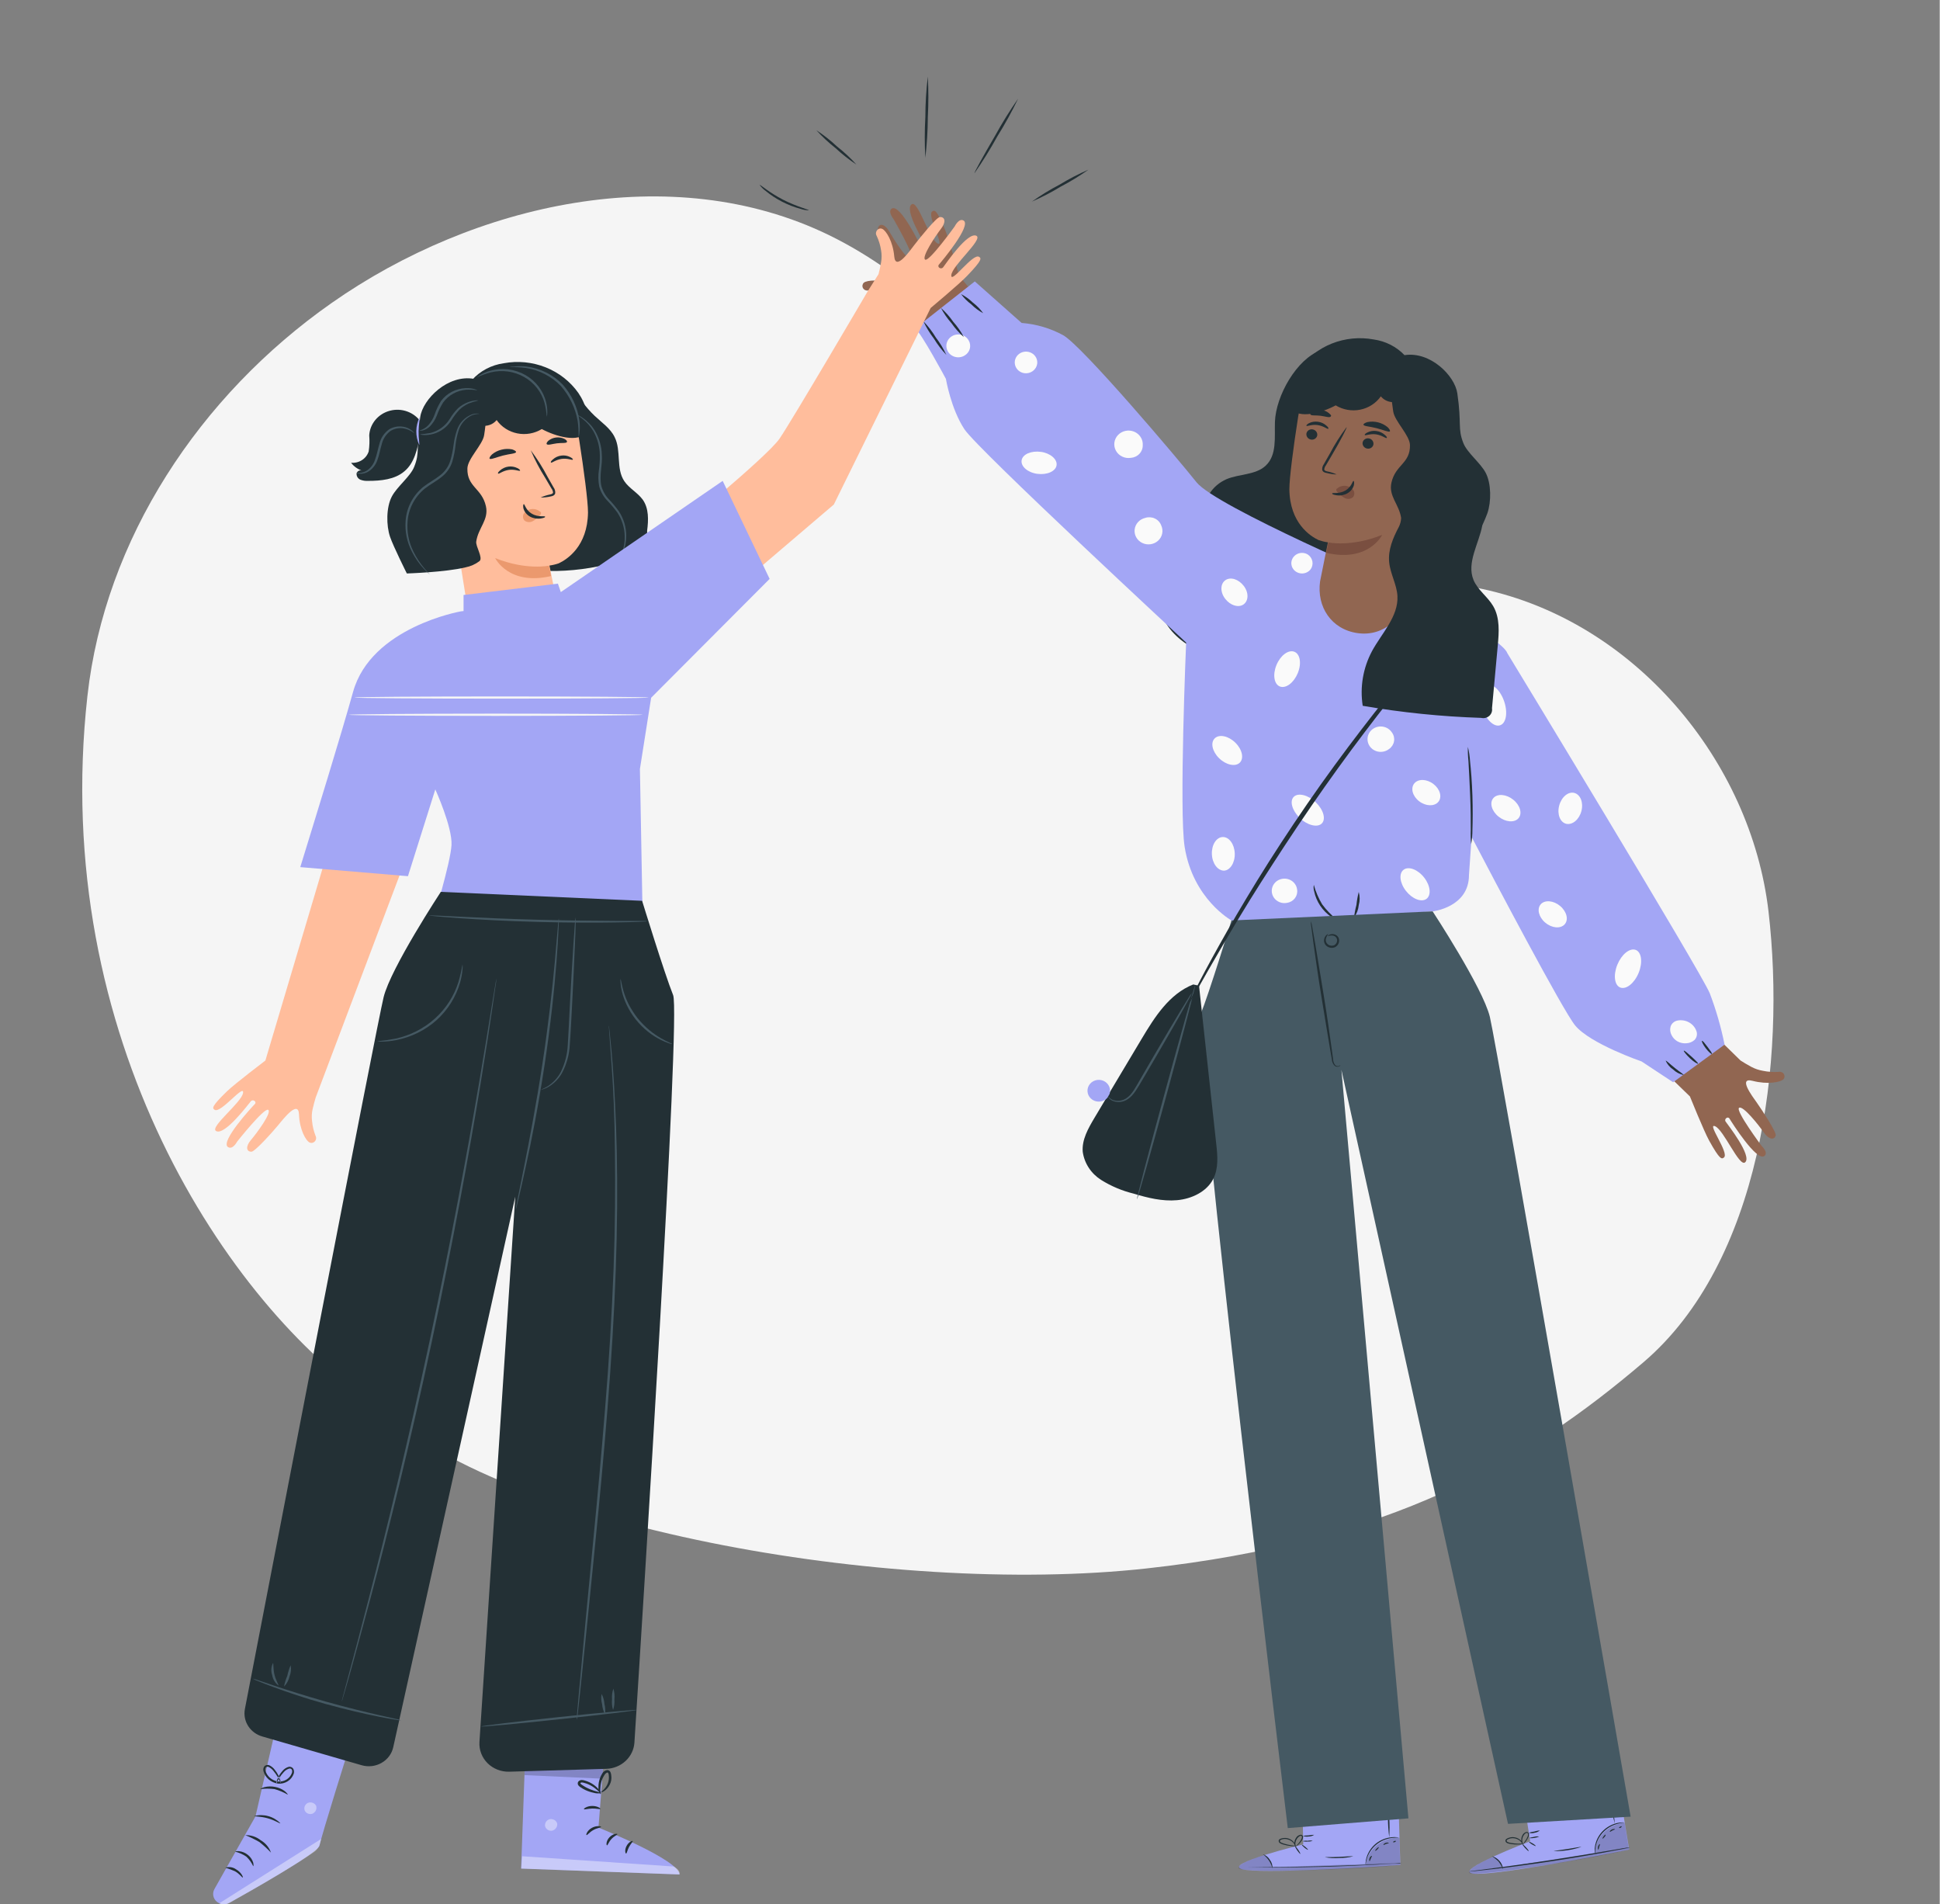 <svg fill-rule="evenodd" height="211" preserveAspectRatio="xMinYMin meet" version="1.0" viewBox="0 0 379 372" width="215" xmlns="http://www.w3.org/2000/svg" xmlns:xlink="http://www.w3.org/1999/xlink"><rect x="0" y="0" width="379" height="372" fill="#808080" stroke="none"/><title>...</title><desc>...</desc><g clip="0 0 379 372" id="group" transform="scale(1,-1) translate(0,-372)"><g transform=""><g transform=" matrix(1,0,0,-1,0,372)"><g transform=""><g transform=""><path d="M 345.543 178.018 C 342.104 148.699 319.451 121.383 289.524 115.026 C 275.769 112.087 261.154 113.428 247.544 109.778 C 212.434 100.35 194.491 61.768 161.968 45.925 C 131.251 30.976 92.65 39.675 64.82 59.169 C 38.96 77.272 20.485 105.349 17.081 135.959 C 9.653 202.685 44.591 254.99 73.4 274.343 C 97.111 297.984 173.445 311.948 224.04 306.377 C 271.659 301.129 298.139 285.683 321.076 266.132 C 344.013 246.58 348.956 207.37 345.543 178.018 Z " style="stroke: none; stroke-opacity: 0.2; stroke-linecap: butt; stroke-width: 1; fill: rgb(96%,96%,96%); fill-rule: evenodd;"/></g></g><g transform=""><path d="M 212.663 33.143 C 210.943 34.367 209.136 35.473 207.255 36.454 C 205.451 37.553 203.569 38.529 201.624 39.376 C 203.343 38.151 205.15 37.045 207.032 36.065 C 208.837 34.969 210.719 33.992 212.663 33.143 Z " style="stroke: none; stroke-opacity: 0.2; stroke-linecap: butt; stroke-width: 1; fill: rgb(14%,19%,21%); fill-rule: evenodd;"/></g><g transform=""><path d="M 198.933 19.262 C 197.712 21.794 196.352 24.261 194.858 26.654 C 193.5 29.121 192.011 31.519 190.396 33.838 C 190.293 33.781 192.115 30.47 194.471 26.438 C 195.828 23.974 197.318 21.578 198.933 19.262 Z " style="stroke: none; stroke-opacity: 0.2; stroke-linecap: butt; stroke-width: 1; fill: rgb(14%,19%,21%); fill-rule: evenodd;"/></g><g transform=""><path d="M 181.284 14.949 C 181.428 17.596 181.428 20.248 181.284 22.895 C 181.269 25.545 181.108 28.192 180.802 30.825 C 180.648 28.178 180.648 25.526 180.802 22.879 C 180.808 20.229 180.969 17.581 181.284 14.949 Z " style="stroke: none; stroke-opacity: 0.2; stroke-linecap: butt; stroke-width: 1; fill: rgb(14%,19%,21%); fill-rule: evenodd;"/></g><g transform=""><path d="M 167.329 32.141 C 165.885 31.188 164.528 30.119 163.271 28.946 C 161.916 27.88 160.656 26.706 159.506 25.436 C 160.952 26.386 162.31 27.455 163.564 28.632 C 164.922 29.695 166.182 30.869 167.329 32.141 Z " style="stroke: none; stroke-opacity: 0.2; stroke-linecap: butt; stroke-width: 1; fill: rgb(14%,19%,21%); fill-rule: evenodd;"/></g><g transform=""><path d="M 158.045 41.081 C 157.497 41.078 156.953 40.985 156.437 40.808 C 155.173 40.463 153.951 39.988 152.792 39.392 C 151.634 38.796 150.548 38.08 149.551 37.257 C 149.113 36.938 148.733 36.552 148.425 36.114 C 148.519 36.015 150.333 37.646 153.007 39.012 C 155.681 40.377 158.079 40.949 158.045 41.081 Z " style="stroke: none; stroke-opacity: 0.2; stroke-linecap: butt; stroke-width: 1; fill: rgb(14%,19%,21%); fill-rule: evenodd;"/></g><g transform=""><path d="M 323.841 208.022 L 330.186 214.172 C 330.186 214.172 332.919 220.943 333.942 222.797 C 336.057 226.613 336.41 226.44 336.831 226.108 C 337.957 225.281 333.392 219.255 335.112 220 C 336.831 220.745 339.823 227.979 340.958 227.06 C 342.445 225.852 337.519 219.611 337.166 219.089 C 336.814 218.568 337.613 217.988 337.923 218.51 C 338.37 219.255 343.262 226.978 344.732 225.81 C 345.592 225.157 344.207 223.857 344.207 223.857 C 344.207 223.857 339.049 216.954 339.789 216.407 C 340.528 215.861 343.666 219.818 344.637 221.225 C 345.609 222.632 346.666 222.74 346.95 221.821 C 347.148 221.2 344.293 216.854 343.305 215.455 C 342.316 214.056 339.539 210.381 342.445 211.134 C 345.351 211.888 347.896 211.408 348.463 210.82 C 348.587 210.672 348.659 210.491 348.669 210.302 C 348.68 210.112 348.628 209.924 348.522 209.765 C 348.415 209.606 348.259 209.483 348.076 209.413 C 347.892 209.344 347.691 209.332 347.5 209.38 C 346.484 209.444 345.463 209.374 344.465 209.173 C 343.657 209.037 342.878 208.771 342.161 208.386 C 341.302 207.931 340.648 207.517 340.072 207.153 L 330.521 197.808 Z " style="stroke: none; stroke-opacity: 0.2; stroke-linecap: butt; stroke-width: 0; fill: rgb(57%,40%,32%); fill-rule: evenodd;"/><path d="M 323.841 208.022 L 330.186 214.172 C 330.186 214.172 332.919 220.943 333.942 222.797 C 336.057 226.613 336.41 226.44 336.831 226.108 C 337.957 225.281 333.392 219.255 335.112 220 C 336.831 220.745 339.823 227.979 340.958 227.06 C 342.445 225.852 337.519 219.611 337.166 219.089 C 336.814 218.568 337.613 217.988 337.923 218.51 C 338.37 219.255 343.262 226.978 344.732 225.81 C 345.592 225.157 344.207 223.857 344.207 223.857 C 344.207 223.857 339.049 216.954 339.789 216.407 C 340.528 215.861 343.666 219.818 344.637 221.225 C 345.609 222.632 346.666 222.74 346.95 221.821 C 347.148 221.2 344.293 216.854 343.305 215.455 C 342.316 214.056 339.539 210.381 342.445 211.134 C 345.351 211.888 347.896 211.408 348.463 210.82 C 348.587 210.672 348.659 210.491 348.669 210.302 C 348.68 210.112 348.628 209.924 348.522 209.765 C 348.415 209.606 348.259 209.483 348.076 209.413 C 347.892 209.344 347.691 209.332 347.5 209.38 C 346.484 209.444 345.463 209.374 344.465 209.173 C 343.657 209.037 342.878 208.771 342.161 208.386 C 341.302 207.931 340.648 207.517 340.072 207.153 L 330.521 197.808 " style="stroke: none; stroke-opacity: 0.2; stroke-linecap: butt; stroke-width: 1; fill: none; fill-opacity: 0.2; fill-rule: evenodd;"/></g><g transform=""><path d="M 258.012 68.455 C 253.387 70.111 249.278 77.279 249.106 82.427 C 249.011 85.432 249.527 88.917 247.275 90.987 C 245.297 92.808 242.116 92.559 239.623 93.611 C 238.257 94.213 237.108 95.192 236.32 96.424 C 235.532 97.656 235.141 99.085 235.196 100.53 C 235.29 102.103 235.918 103.668 235.617 105.224 C 234.929 108.717 230.269 109.851 228 112.674 C 225.919 115.248 226.169 119.08 227.905 121.87 C 229.642 124.659 232.616 126.555 235.703 127.896 C 240.494 129.976 245.73 130.932 250.98 130.686 C 254.72 130.503 258.717 129.568 261.211 126.903 C 264.435 123.501 264.435 118.385 264.374 113.775 C 264.198 99.401 265.273 85.039 267.59 70.839 Z " style="stroke: none; stroke-opacity: 0.2; stroke-linecap: butt; stroke-width: 0; fill: rgb(14%,19%,21%); fill-rule: evenodd;"/><path d="M 258.012 68.455 C 253.387 70.111 249.278 77.279 249.106 82.427 C 249.011 85.432 249.527 88.917 247.275 90.987 C 245.297 92.808 242.116 92.559 239.623 93.611 C 238.257 94.213 237.108 95.192 236.32 96.424 C 235.532 97.656 235.141 99.085 235.196 100.53 C 235.29 102.103 235.918 103.668 235.617 105.224 C 234.929 108.717 230.269 109.851 228 112.674 C 225.919 115.248 226.169 119.08 227.905 121.87 C 229.642 124.659 232.616 126.555 235.703 127.896 C 240.494 129.976 245.73 130.932 250.98 130.686 C 254.72 130.503 258.717 129.568 261.211 126.903 C 264.435 123.501 264.435 118.385 264.374 113.775 C 264.198 99.401 265.273 85.039 267.59 70.839 " style="stroke: none; stroke-opacity: 0.2; stroke-linecap: butt; stroke-width: 1; fill: none; fill-opacity: 0.2; fill-rule: evenodd;"/></g><g transform=""><path d="M 193.01 60.657 L 187.404 53.87 C 187.404 53.87 185.461 46.85 184.662 44.897 C 183.002 40.882 182.624 41.015 182.169 41.28 C 180.956 42 184.808 48.456 183.149 47.529 C 181.489 46.602 179.383 39.103 178.145 39.897 C 176.529 40.932 180.724 47.628 180.999 48.224 C 181.274 48.82 180.432 49.259 180.183 48.713 C 179.822 47.885 175.884 39.732 174.251 40.742 C 173.391 41.296 174.551 42.736 174.551 42.736 C 174.551 42.736 178.85 50.136 178.085 50.584 C 177.32 51.031 174.646 46.776 173.786 45.278 C 172.927 43.779 171.947 43.556 171.56 44.45 C 171.293 45.046 173.623 49.698 174.448 51.163 C 175.274 52.628 177.612 56.601 174.801 55.542 C 171.99 54.482 169.419 54.714 168.783 55.219 C 168.644 55.353 168.553 55.525 168.521 55.711 C 168.489 55.898 168.519 56.089 168.607 56.258 C 168.694 56.427 168.834 56.566 169.008 56.654 C 169.181 56.742 169.379 56.776 169.574 56.75 C 170.591 56.795 171.598 56.973 172.566 57.28 C 173.358 57.49 174.109 57.829 174.784 58.282 C 175.557 58.82 176.194 59.308 176.718 59.73 L 185.135 70.027 Z " style="stroke: none; stroke-opacity: 0.2; stroke-linecap: butt; stroke-width: 0; fill: rgb(57%,40%,32%); fill-rule: evenodd;"/><path d="M 193.01 60.657 L 187.404 53.87 C 187.404 53.87 185.461 46.85 184.662 44.897 C 183.002 40.882 182.624 41.015 182.169 41.28 C 180.956 42 184.808 48.456 183.149 47.529 C 181.489 46.602 179.383 39.103 178.145 39.897 C 176.529 40.932 180.724 47.628 180.999 48.224 C 181.274 48.82 180.432 49.259 180.183 48.713 C 179.822 47.885 175.884 39.732 174.251 40.742 C 173.391 41.296 174.551 42.736 174.551 42.736 C 174.551 42.736 178.85 50.136 178.085 50.584 C 177.32 51.031 174.646 46.776 173.786 45.278 C 172.927 43.779 171.947 43.556 171.56 44.45 C 171.293 45.046 173.623 49.698 174.448 51.163 C 175.274 52.628 177.612 56.601 174.801 55.542 C 171.99 54.482 169.419 54.714 168.783 55.219 C 168.644 55.353 168.553 55.525 168.521 55.711 C 168.489 55.898 168.519 56.089 168.607 56.258 C 168.694 56.427 168.834 56.566 169.008 56.654 C 169.181 56.742 169.379 56.776 169.574 56.75 C 170.591 56.795 171.598 56.973 172.566 57.28 C 173.358 57.49 174.109 57.829 174.784 58.282 C 175.557 58.82 176.194 59.308 176.718 59.73 L 185.135 70.027 " style="stroke: none; stroke-opacity: 0.2; stroke-linecap: butt; stroke-width: 1; fill: none; fill-opacity: 0.2; fill-rule: evenodd;"/></g><g transform=""><path d="M 334.071 194.033 C 332.291 189.721 294.524 127.606 294.524 127.606 C 293.389 124.336 272.644 113.965 272.644 113.965 C 272.644 113.965 237.559 98.957 233.785 94.206 C 230.011 89.455 211.527 67.668 207.753 65.491 C 205.254 64.127 202.475 63.305 199.612 63.083 L 190.464 54.971 L 178.798 64.159 C 179.933 64.887 184.816 74.001 184.816 74.001 C 184.816 74.001 185.796 79.87 188.444 83.859 C 191.092 87.849 231.756 125.52 231.756 125.52 C 231.756 125.52 230.364 158.448 231.464 165.418 C 233.089 175.657 240.629 179.804 240.629 179.804 C 241.179 180.971 279.935 178.024 279.935 178.024 C 279.935 178.024 287.019 177.246 287.019 170.931 L 287.535 163.481 C 291.911 171.841 305.322 197.311 307.755 200.299 C 310.678 203.883 320.745 207.343 320.745 207.343 L 326.91 211.408 L 336.96 204.057 C 336.275 200.647 335.309 197.295 334.071 194.033 Z " style="stroke: none; stroke-opacity: 0.2; stroke-linecap: butt; stroke-width: 1; fill: rgb(64%,65%,96%); fill-rule: evenodd;"/></g><g transform=""><path d="M 242.22 148.995 C 241.36 149.823 239.529 149.426 238.188 148.101 C 236.846 146.777 236.468 145.039 237.371 144.202 C 238.274 143.366 240.062 143.772 241.394 145.096 C 242.727 146.421 243.097 148.167 242.22 148.995 Z " style="stroke: none; stroke-opacity: 0.2; stroke-linecap: butt; stroke-width: 1; fill: rgb(98%,98%,98%); fill-rule: evenodd;"/></g><g transform=""><path d="M 250.086 134.104 C 248.934 133.665 248.633 131.786 249.406 129.907 C 250.18 128.028 251.736 126.869 252.888 127.308 C 254.04 127.747 254.341 129.618 253.567 131.497 C 252.794 133.376 251.238 134.543 250.086 134.104 Z " style="stroke: none; stroke-opacity: 0.2; stroke-linecap: butt; stroke-width: 1; fill: rgb(98%,98%,98%); fill-rule: evenodd;"/></g><g transform=""><path d="M 242.967 118.07 C 241.961 118.765 240.388 118.269 239.382 116.961 C 238.376 115.653 238.419 114.039 239.425 113.335 C 240.431 112.632 242.004 113.137 243.01 114.445 C 244.016 115.752 243.973 117.367 242.967 118.07 Z " style="stroke: none; stroke-opacity: 0.2; stroke-linecap: butt; stroke-width: 1; fill: rgb(98%,98%,98%); fill-rule: evenodd;"/></g><g transform=""><path d="M 226.891 102.641 C 227.121 103.133 227.187 103.681 227.081 104.21 C 226.976 104.74 226.703 105.225 226.301 105.6 C 225.899 105.975 225.386 106.222 224.833 106.307 C 224.28 106.392 223.714 106.31 223.21 106.074 C 222.707 105.838 222.292 105.458 222.02 104.986 C 221.749 104.514 221.636 103.974 221.695 103.438 C 221.754 102.901 221.984 102.396 222.352 101.99 C 222.72 101.584 223.21 101.297 223.753 101.168 C 224.372 100.964 225.05 101.005 225.638 101.281 C 226.226 101.557 226.677 102.046 226.891 102.641 Z " style="stroke: none; stroke-opacity: 0.2; stroke-linecap: butt; stroke-width: 1; fill: rgb(98%,98%,98%); fill-rule: evenodd;"/></g><g transform=""><path d="M 220.916 89.439 C 220.346 89.522 219.764 89.432 219.249 89.183 C 218.734 88.934 218.313 88.537 218.042 88.047 C 217.771 87.558 217.664 86.999 217.737 86.449 C 217.81 85.899 218.058 85.384 218.447 84.975 C 218.836 84.566 219.348 84.283 219.911 84.166 C 220.474 84.048 221.061 84.102 221.591 84.319 C 222.121 84.537 222.569 84.907 222.871 85.379 C 223.174 85.851 223.317 86.402 223.28 86.956 C 223.297 87.584 223.06 88.194 222.619 88.657 C 222.178 89.12 221.568 89.4 220.916 89.439 Z " style="stroke: none; stroke-opacity: 0.2; stroke-linecap: butt; stroke-width: 1; fill: rgb(98%,98%,98%); fill-rule: evenodd;"/></g><g transform=""><path d="M 206.438 90.904 C 206.249 92.079 204.564 92.808 202.681 92.559 C 200.799 92.311 199.423 91.102 199.612 89.919 C 199.801 88.735 201.478 88.015 203.36 88.263 C 205.243 88.512 206.627 89.737 206.438 90.904 Z " style="stroke: none; stroke-opacity: 0.2; stroke-linecap: butt; stroke-width: 1; fill: rgb(98%,98%,98%); fill-rule: evenodd;"/></g><g transform=""><path d="M 200.153 72.9 C 199.724 72.84 199.324 72.659 199.001 72.38 C 198.679 72.102 198.448 71.738 198.34 71.334 C 198.231 70.93 198.249 70.505 198.39 70.111 C 198.532 69.716 198.791 69.371 199.135 69.118 C 199.48 68.865 199.894 68.716 200.327 68.688 C 200.759 68.661 201.19 68.757 201.566 68.965 C 201.941 69.172 202.245 69.482 202.439 69.855 C 202.633 70.228 202.708 70.648 202.655 71.062 C 202.576 71.625 202.268 72.135 201.799 72.479 C 201.33 72.824 200.738 72.975 200.153 72.9 Z " style="stroke: none; stroke-opacity: 0.2; stroke-linecap: butt; stroke-width: 1; fill: rgb(98%,98%,98%); fill-rule: evenodd;"/></g><g transform=""><path d="M 188.435 69.473 C 188.04 69.704 187.582 69.817 187.12 69.796 C 186.658 69.775 186.213 69.622 185.842 69.356 C 185.471 69.09 185.191 68.724 185.038 68.304 C 184.885 67.883 184.866 67.429 184.983 66.998 C 185.1 66.567 185.348 66.18 185.695 65.886 C 186.043 65.592 186.473 65.404 186.932 65.347 C 187.391 65.29 187.856 65.367 188.27 65.566 C 188.683 65.766 189.025 66.08 189.252 66.468 C 189.556 66.971 189.64 67.57 189.487 68.133 C 189.334 68.696 188.956 69.178 188.435 69.473 Z " style="stroke: none; stroke-opacity: 0.2; stroke-linecap: butt; stroke-width: 1; fill: rgb(98%,98%,98%); fill-rule: evenodd;"/></g><g transform=""><path d="M 256.096 111.184 C 255.858 111.502 255.529 111.747 255.149 111.888 C 254.769 112.029 254.354 112.06 253.956 111.977 C 253.558 111.893 253.194 111.7 252.908 111.42 C 252.623 111.141 252.429 110.787 252.349 110.402 C 252.27 110.017 252.31 109.619 252.463 109.255 C 252.616 108.892 252.876 108.579 253.211 108.356 C 253.546 108.133 253.941 108.009 254.348 108 C 254.756 107.99 255.157 108.096 255.503 108.303 C 255.978 108.609 256.307 109.085 256.418 109.625 C 256.53 110.165 256.414 110.726 256.096 111.184 Z " style="stroke: none; stroke-opacity: 0.2; stroke-linecap: butt; stroke-width: 1; fill: rgb(98%,98%,98%); fill-rule: evenodd;"/></g><g transform=""><path d="M 271.414 146.305 C 271.01 146.626 270.514 146.821 269.991 146.864 C 269.469 146.907 268.945 146.795 268.491 146.545 C 268.036 146.294 267.671 145.915 267.445 145.46 C 267.219 145.004 267.143 144.493 267.226 143.995 C 267.31 143.496 267.549 143.034 267.912 142.67 C 268.275 142.306 268.745 142.057 269.258 141.956 C 269.772 141.856 270.306 141.908 270.787 142.107 C 271.269 142.306 271.677 142.641 271.956 143.068 C 272.328 143.567 272.48 144.188 272.378 144.794 C 272.277 145.4 271.93 145.943 271.414 146.305 Z " style="stroke: none; stroke-opacity: 0.2; stroke-linecap: butt; stroke-width: 1; fill: rgb(98%,98%,98%); fill-rule: evenodd;"/></g><g transform=""><path d="M 281.035 156.635 C 280.262 157.563 278.585 157.513 277.287 156.52 C 275.989 155.526 275.568 153.962 276.341 153.026 C 277.115 152.091 278.783 152.149 280.081 153.151 C 281.379 154.152 281.809 155.708 281.035 156.635 Z " style="stroke: none; stroke-opacity: 0.2; stroke-linecap: butt; stroke-width: 1; fill: rgb(98%,98%,98%); fill-rule: evenodd;"/></g><g transform=""><path d="M 251.487 176.361 C 250.996 176.462 250.485 176.417 250.021 176.232 C 249.557 176.048 249.161 175.732 248.887 175.327 C 248.613 174.922 248.473 174.447 248.485 173.963 C 248.497 173.48 248.661 173.011 248.955 172.62 C 249.25 172.228 249.66 171.931 250.133 171.768 C 250.606 171.606 251.119 171.585 251.604 171.708 C 252.09 171.832 252.525 172.094 252.852 172.461 C 253.18 172.827 253.384 173.281 253.439 173.762 C 253.536 174.355 253.385 174.961 253.019 175.448 C 252.654 175.935 252.103 176.263 251.487 176.361 Z " style="stroke: none; stroke-opacity: 0.2; stroke-linecap: butt; stroke-width: 1; fill: rgb(98%,98%,98%); fill-rule: evenodd;"/></g><g transform=""><path d="M 258.245 160.873 C 257.385 161.701 255.442 161.221 253.946 159.772 C 252.45 158.324 251.934 156.461 252.803 155.634 C 253.671 154.806 255.605 155.286 257.101 156.735 C 258.597 158.183 259.113 160.037 258.245 160.873 Z " style="stroke: none; stroke-opacity: 0.2; stroke-linecap: butt; stroke-width: 1; fill: rgb(98%,98%,98%); fill-rule: evenodd;"/></g><g transform=""><path d="M 239.16 170.07 C 237.922 170.07 236.864 168.679 236.787 166.866 C 236.709 165.054 237.646 163.555 238.893 163.506 C 240.14 163.456 241.188 164.888 241.257 166.701 C 241.326 168.514 240.346 170.028 239.16 170.07 Z " style="stroke: none; stroke-opacity: 0.2; stroke-linecap: butt; stroke-width: 1; fill: rgb(98%,98%,98%); fill-rule: evenodd;"/></g><g transform=""><path d="M 278.707 175.591 C 277.709 176.303 275.921 175.591 274.692 174.01 C 273.462 172.429 273.282 170.575 274.279 169.871 C 275.276 169.168 277.065 169.871 278.285 171.452 C 279.506 173.033 279.678 174.879 278.707 175.591 Z " style="stroke: none; stroke-opacity: 0.2; stroke-linecap: butt; stroke-width: 1; fill: rgb(98%,98%,98%); fill-rule: evenodd;"/></g><g transform=""><path d="M 296.692 159.839 C 295.901 160.749 294.164 160.608 292.806 159.524 C 291.447 158.44 290.992 156.817 291.783 155.898 C 292.574 154.98 294.31 155.12 295.669 156.213 C 297.027 157.306 297.483 158.92 296.692 159.839 Z " style="stroke: none; stroke-opacity: 0.2; stroke-linecap: butt; stroke-width: 1; fill: rgb(98%,98%,98%); fill-rule: evenodd;"/></g><g transform=""><path d="M 306.028 160.923 C 304.824 160.633 304.205 159.044 304.644 157.372 C 305.082 155.7 306.406 154.574 307.601 154.889 C 308.796 155.203 309.424 156.768 308.985 158.44 C 308.547 160.112 307.223 161.18 306.028 160.923 Z " style="stroke: none; stroke-opacity: 0.2; stroke-linecap: butt; stroke-width: 1; fill: rgb(98%,98%,98%); fill-rule: evenodd;"/></g><g transform=""><path d="M 316.594 192.907 C 315.442 192.477 315.184 190.474 316.009 188.446 C 316.834 186.418 318.433 185.135 319.585 185.549 C 320.737 185.963 321.004 187.982 320.179 190.019 C 319.353 192.055 317.746 193.338 316.594 192.907 Z " style="stroke: none; stroke-opacity: 0.2; stroke-linecap: butt; stroke-width: 1; fill: rgb(98%,98%,98%); fill-rule: evenodd;"/></g><g transform=""><path d="M 331.098 203.138 C 330.66 203.534 330.09 203.766 329.49 203.792 C 328.891 203.846 328.29 203.718 327.77 203.428 C 327.267 203.143 326.862 202.719 326.61 202.211 C 326.331 201.703 326.257 201.113 326.403 200.556 C 326.492 200.265 326.658 200.001 326.886 199.792 C 327.114 199.582 327.395 199.435 327.702 199.364 C 328.492 199.198 329.318 199.322 330.018 199.713 C 330.718 200.103 331.241 200.732 331.484 201.475 C 331.575 201.76 331.586 202.064 331.519 202.356 C 331.451 202.647 331.306 202.917 331.098 203.138 Z " style="stroke: none; stroke-opacity: 0.2; stroke-linecap: butt; stroke-width: 1; fill: rgb(98%,98%,98%); fill-rule: evenodd;"/></g><g transform=""><path d="M 290.485 133.781 C 291.663 133.417 293.202 134.89 293.924 137.092 C 294.646 139.294 294.259 141.33 293.064 141.686 C 291.869 142.042 290.356 140.568 289.625 138.375 C 288.895 136.181 289.307 134.137 290.485 133.781 Z " style="stroke: none; stroke-opacity: 0.2; stroke-linecap: butt; stroke-width: 1; fill: rgb(98%,98%,98%); fill-rule: evenodd;"/></g><g transform=""><path d="M 325.457 207.203 C 326.427 208.343 327.618 209.291 328.965 209.992 L 325.457 207.203 Z " style="stroke: none; stroke-opacity: 0.2; stroke-linecap: butt; stroke-width: 1; fill: rgb(27%,35%,39%); fill-rule: evenodd;"/></g><g transform=""><path d="M 328.965 209.992 C 328.194 209.836 327.486 209.468 326.927 208.933 C 326.277 208.502 325.767 207.902 325.457 207.203 C 325.56 207.12 326.257 207.84 327.176 208.593 C 328.096 209.347 329.025 209.885 328.965 209.992 Z " style="stroke: none; stroke-opacity: 0.2; stroke-linecap: butt; stroke-width: 1; fill: rgb(14%,19%,21%); fill-rule: evenodd;"/></g><g transform=""><path d="M 331.776 207.774 C 331.698 207.865 330.916 207.418 330.185 206.714 C 329.455 206.011 328.904 205.324 328.999 205.241 C 329.093 205.158 329.73 205.704 330.495 206.4 C 331.26 207.095 331.853 207.683 331.776 207.774 Z " style="stroke: none; stroke-opacity: 0.2; stroke-linecap: butt; stroke-width: 1; fill: rgb(14%,19%,21%); fill-rule: evenodd;"/></g><g transform=""><path d="M 334.483 205.878 C 334.389 205.953 333.822 205.481 333.28 204.761 C 332.738 204.041 332.42 203.379 332.549 203.321 C 332.678 203.263 333.108 203.809 333.641 204.513 C 334.174 205.216 334.587 205.796 334.483 205.878 Z " style="stroke: none; stroke-opacity: 0.2; stroke-linecap: butt; stroke-width: 1; fill: rgb(14%,19%,21%); fill-rule: evenodd;"/></g><g transform=""><path d="M 286.804 145.883 C 287.026 146.791 287.167 147.716 287.225 148.647 C 287.414 150.361 287.604 152.786 287.69 155.369 C 287.776 157.951 287.75 160.385 287.69 162.107 C 287.693 163.041 287.612 163.975 287.449 164.896 C 287.36 163.969 287.335 163.037 287.371 162.107 C 287.371 160.385 287.371 157.968 287.251 155.385 C 287.131 152.803 287.028 150.419 286.916 148.672 C 286.815 147.746 286.778 146.814 286.804 145.883 Z " style="stroke: none; stroke-opacity: 0.2; stroke-linecap: butt; stroke-width: 1; fill: rgb(14%,19%,21%); fill-rule: evenodd;"/></g><g transform=""><path d="M 261.288 179.696 C 260.86 179.596 260.462 179.401 260.127 179.125 C 258.387 177.916 257.186 176.118 256.766 174.092 C 256.644 173.686 256.624 173.258 256.705 172.843 C 257.069 174.176 257.615 175.456 258.33 176.65 C 259.171 177.787 260.166 178.812 261.288 179.696 Z " style="stroke: none; stroke-opacity: 0.2; stroke-linecap: butt; stroke-width: 1; fill: rgb(14%,19%,21%); fill-rule: evenodd;"/></g><g transform=""><path d="M 265.483 174.225 C 265.72 175.071 265.72 175.962 265.483 176.808 C 265.401 177.68 265.084 178.516 264.563 179.233 C 264.659 178.396 264.817 177.566 265.036 176.75 C 265.121 175.899 265.27 175.055 265.483 174.225 Z " style="stroke: none; stroke-opacity: 0.2; stroke-linecap: butt; stroke-width: 1; fill: rgb(14%,19%,21%); fill-rule: evenodd;"/></g><g transform=""><path d="M 184.904 69.324 C 183.983 68.352 183.17 67.289 182.479 66.154 C 181.667 65.094 180.975 63.953 180.416 62.752 C 181.347 63.718 182.163 64.782 182.849 65.922 C 183.661 66.981 184.35 68.121 184.904 69.324 Z " style="stroke: none; stroke-opacity: 0.2; stroke-linecap: butt; stroke-width: 1; fill: rgb(14%,19%,21%); fill-rule: evenodd;"/></g><g transform=""><path d="M 188.324 65.856 C 187.411 65.042 186.6 64.128 185.908 63.132 C 185.099 62.219 184.406 61.216 183.845 60.144 C 184.759 60.959 185.57 61.876 186.261 62.876 C 187.072 63.784 187.765 64.785 188.324 65.856 Z " style="stroke: none; stroke-opacity: 0.2; stroke-linecap: butt; stroke-width: 1; fill: rgb(14%,19%,21%); fill-rule: evenodd;"/></g><g transform=""><path d="M 192.098 61.179 C 191.241 60.721 190.461 60.141 189.785 59.457 C 189.019 58.888 188.344 58.213 187.782 57.454 C 188.632 57.892 189.408 58.45 190.086 59.11 C 190.861 59.698 191.54 60.395 192.098 61.179 Z " style="stroke: none; stroke-opacity: 0.2; stroke-linecap: butt; stroke-width: 1; fill: rgb(14%,19%,21%); fill-rule: evenodd;"/></g><g transform=""><path d="M 254.633 360.279 L 254.452 350.653 L 273.185 350.214 L 273.606 364.286 L 272.446 364.385 C 267.288 364.782 246.173 366.04 242.691 365.138 C 238.779 364.112 254.633 360.279 254.633 360.279 Z " style="stroke: none; stroke-opacity: 0.2; stroke-linecap: butt; stroke-width: 1; fill: rgb(64%,65%,96%); fill-rule: evenodd;"/></g><g transform=""><g transform=""><path d="M 266.79 364.31 C 267.025 362.783 267.84 361.394 269.077 360.411 C 270.292 359.432 271.844 358.927 273.427 358.996 L 273.556 364.037 L 266.79 364.31 Z " style="stroke: none; stroke-opacity: 0.2; stroke-linecap: butt; stroke-width: 1; fill: rgb(0%,0%,0%); fill-opacity: 0.2; fill-rule: evenodd;"/></g></g><g transform=""><path d="M 246.897 362.423 C 246.897 362.423 241.352 364.078 242.074 364.972 C 242.796 365.866 264.177 365.32 273.591 364.294 L 273.548 363.896 L 248.616 364.724 C 248.616 364.724 247.98 362.439 246.897 362.423 Z " style="stroke: none; stroke-opacity: 0.2; stroke-linecap: butt; stroke-width: 1; fill: rgb(0%,0%,0%); fill-opacity: 0.2; fill-rule: evenodd;"/></g><g transform=""><path d="M 273.832 363.871 C 273.728 363.899 273.621 363.913 273.514 363.913 L 272.594 363.995 L 269.155 364.219 C 266.284 364.385 262.277 364.567 257.919 364.674 C 253.56 364.782 249.554 364.807 246.674 364.774 L 243.235 364.724 L 242.306 364.724 L 241.979 364.724 L 242.306 364.724 L 243.235 364.724 L 246.674 364.724 C 249.554 364.724 253.551 364.666 257.919 364.558 C 262.286 364.451 266.275 364.293 269.146 364.161 L 272.585 364.004 L 273.514 364.004 L 273.832 363.871 Z " style="stroke: none; stroke-opacity: 0.2; stroke-linecap: butt; stroke-width: 1; fill: rgb(14%,19%,21%); fill-rule: evenodd;"/></g><g transform=""><path d="M 248.616 364.981 C 248.355 363.871 247.691 362.887 246.742 362.208 C 247.332 362.397 247.826 362.793 248.126 363.317 C 248.491 363.797 248.665 364.388 248.616 364.981 Z " style="stroke: none; stroke-opacity: 0.2; stroke-linecap: butt; stroke-width: 1; fill: rgb(14%,19%,21%); fill-rule: evenodd;"/></g><g transform=""><path d="M 254.067 362.15 C 254.015 362.15 253.749 361.876 253.465 361.471 C 253.181 361.065 252.992 360.701 253.044 360.643 C 253.095 360.585 253.362 360.916 253.645 361.322 C 253.929 361.727 254.118 362.116 254.067 362.15 Z " style="stroke: none; stroke-opacity: 0.2; stroke-linecap: butt; stroke-width: 1; fill: rgb(14%,19%,21%); fill-rule: evenodd;"/></g><g transform=""><path d="M 255.562 361.339 C 255.562 361.388 255.226 361.206 254.891 360.933 C 254.556 360.66 254.332 360.403 254.367 360.354 C 254.401 360.304 254.711 360.494 255.037 360.767 C 255.364 361.041 255.605 361.297 255.562 361.339 Z " style="stroke: none; stroke-opacity: 0.2; stroke-linecap: butt; stroke-width: 1; fill: rgb(14%,19%,21%); fill-rule: evenodd;"/></g><g transform=""><path d="M 256.483 359.583 C 256.171 359.699 255.836 359.747 255.503 359.724 C 255.174 359.768 254.84 359.742 254.522 359.65 C 254.837 359.56 255.169 359.537 255.494 359.583 C 255.819 359.507 256.158 359.507 256.483 359.583 Z " style="stroke: none; stroke-opacity: 0.2; stroke-linecap: butt; stroke-width: 1; fill: rgb(14%,19%,21%); fill-rule: evenodd;"/></g><g transform=""><path d="M 256.775 358.408 C 256.457 358.623 256.079 358.738 255.692 358.74 C 255.312 358.804 254.922 358.764 254.565 358.624 C 254.931 358.555 255.302 358.521 255.674 358.524 C 256.037 358.454 256.405 358.415 256.775 358.408 Z " style="stroke: none; stroke-opacity: 0.2; stroke-linecap: butt; stroke-width: 1; fill: rgb(14%,19%,21%); fill-rule: evenodd;"/></g><g transform=""><path d="M 253.397 360.593 C 252.999 360.663 252.591 360.663 252.193 360.593 C 251.757 360.553 251.325 360.473 250.904 360.353 C 250.646 360.294 250.397 360.202 250.164 360.08 C 250.092 360.045 250.027 359.996 249.974 359.936 C 249.921 359.876 249.88 359.807 249.855 359.732 C 249.832 359.646 249.835 359.555 249.866 359.471 C 249.897 359.387 249.953 359.314 250.027 359.261 C 250.32 359.116 250.642 359.036 250.97 359.026 C 251.299 359.016 251.626 359.076 251.927 359.202 C 252.229 359.327 252.498 359.516 252.715 359.754 C 252.932 359.992 253.091 360.273 253.182 360.577 C 253.217 360.678 253.232 360.785 253.225 360.891 C 253.092 360.536 252.897 360.206 252.649 359.915 C 252.366 359.62 252.002 359.408 251.6 359.302 C 251.366 359.229 251.119 359.203 250.874 359.224 C 250.628 359.245 250.39 359.314 250.173 359.426 C 249.984 359.567 250.061 359.782 250.276 359.898 C 250.495 360.01 250.725 360.099 250.964 360.163 C 251.372 360.286 251.788 360.38 252.211 360.444 C 252.916 360.568 253.397 360.552 253.397 360.593 Z " style="stroke: none; stroke-opacity: 0.2; stroke-linecap: butt; stroke-width: 1; fill: rgb(14%,19%,21%); fill-rule: evenodd;"/></g><g transform=""><path d="M 253.087 360.66 C 252.925 360.414 252.867 360.118 252.924 359.832 C 252.96 359.537 253.066 359.254 253.233 359.004 C 253.33 358.831 253.47 358.684 253.641 358.577 C 253.813 358.47 254.01 358.406 254.213 358.392 C 254.337 358.414 254.446 358.482 254.519 358.581 C 254.591 358.68 254.62 358.802 254.6 358.922 C 254.578 359.107 254.513 359.285 254.411 359.443 C 254.258 359.701 254.073 359.94 253.861 360.155 C 253.491 360.519 253.199 360.668 253.182 360.643 C 253.164 360.619 253.422 360.428 253.74 360.056 C 253.93 359.836 254.094 359.597 254.23 359.344 C 254.385 359.095 254.488 358.657 254.23 358.607 C 253.973 358.557 253.62 358.889 253.448 359.12 C 253.286 359.35 253.175 359.609 253.121 359.882 C 253.081 360.139 253.07 360.4 253.087 360.66 Z " style="stroke: none; stroke-opacity: 0.2; stroke-linecap: butt; stroke-width: 1; fill: rgb(14%,19%,21%); fill-rule: evenodd;"/></g><g transform=""><path d="M 273.324 358.947 C 273.324 358.947 272.782 358.947 271.939 359.029 C 270.84 359.176 269.806 359.617 268.956 360.304 C 268.106 360.991 267.474 361.895 267.134 362.911 C 267.004 363.339 266.898 363.773 266.815 364.211 C 266.792 364.091 266.792 363.967 266.815 363.847 C 266.845 363.517 266.905 363.19 266.996 362.87 C 267.309 361.801 267.946 360.847 268.827 360.13 C 269.709 359.42 270.795 358.984 271.939 358.88 C 272.282 358.842 272.628 358.842 272.971 358.88 C 273.091 358.887 273.21 358.909 273.324 358.947 Z " style="stroke: none; stroke-opacity: 0.2; stroke-linecap: butt; stroke-width: 1; fill: rgb(14%,19%,21%); fill-rule: evenodd;"/></g><g transform=""><path d="M 271.184 351.488 C 271.351 352.715 271.437 353.951 271.442 355.188 C 271.519 356.423 271.519 357.662 271.442 358.897 C 271.28 357.669 271.194 356.434 271.184 355.197 C 271.113 353.961 271.113 352.723 271.184 351.488 Z " style="stroke: none; stroke-opacity: 0.2; stroke-linecap: butt; stroke-width: 1; fill: rgb(14%,19%,21%); fill-rule: evenodd;"/></g><g transform=""><path d="M 264.383 362.613 C 263.493 362.838 262.577 362.95 261.657 362.944 C 260.737 363.009 259.813 362.959 258.906 362.795 C 258.906 362.729 260.136 362.795 261.649 362.721 C 263.162 362.646 264.374 362.547 264.383 362.613 Z " style="stroke: none; stroke-opacity: 0.2; stroke-linecap: butt; stroke-width: 1; fill: rgb(14%,19%,21%); fill-rule: evenodd;"/></g><g transform=""><path d="M 268.054 362.522 C 268.097 362.563 267.959 362.77 267.839 363.044 C 267.719 363.317 267.667 363.557 267.598 363.557 C 267.53 363.557 267.495 363.275 267.598 362.961 C 267.701 362.646 268.011 362.472 268.054 362.522 Z " style="stroke: none; stroke-opacity: 0.2; stroke-linecap: butt; stroke-width: 1; fill: rgb(14%,19%,21%); fill-rule: evenodd;"/></g><g transform=""><path d="M 269.395 360.825 C 269.438 360.867 269.326 361.057 269.137 361.256 C 268.947 361.454 268.758 361.57 268.707 361.529 C 268.655 361.487 268.784 361.297 268.973 361.107 C 269.162 360.916 269.352 360.784 269.395 360.825 Z " style="stroke: none; stroke-opacity: 0.2; stroke-linecap: butt; stroke-width: 1; fill: rgb(14%,19%,21%); fill-rule: evenodd;"/></g><g transform=""><path d="M 271.355 360.023 C 271.355 360.08 271.097 360.089 270.822 360.188 C 270.547 360.287 270.358 360.436 270.306 360.395 C 270.254 360.354 270.401 360.097 270.744 359.981 C 271.088 359.865 271.372 359.965 271.355 360.023 Z " style="stroke: none; stroke-opacity: 0.2; stroke-linecap: butt; stroke-width: 1; fill: rgb(14%,19%,21%); fill-rule: evenodd;"/></g><g transform=""><path d="M 272.757 359.633 C 272.757 359.683 272.671 359.782 272.516 359.84 C 272.362 359.898 272.224 359.907 272.198 359.84 C 272.172 359.774 272.276 359.683 272.43 359.625 C 272.585 359.567 272.731 359.584 272.757 359.633 Z " style="stroke: none; stroke-opacity: 0.2; stroke-linecap: butt; stroke-width: 1; fill: rgb(14%,19%,21%); fill-rule: evenodd;"/></g><g transform=""><path d="M 298.969 359.675 L 297.499 350.148 L 316.017 347.383 L 318.322 361.297 L 317.187 361.537 C 312.123 362.572 291.395 366.504 287.784 365.982 C 283.795 365.436 298.969 359.675 298.969 359.675 Z " style="stroke: none; stroke-opacity: 0.2; stroke-linecap: butt; stroke-width: 1; fill: rgb(64%,65%,96%); fill-rule: evenodd;"/></g><g transform=""><g transform=""><path d="M 311.591 362.158 C 311.617 360.622 312.229 359.149 313.31 358.019 C 314.383 356.899 315.852 356.206 317.428 356.074 L 318.236 361.04 L 311.591 362.158 Z " style="stroke: none; stroke-opacity: 0.2; stroke-linecap: butt; stroke-width: 1; fill: rgb(0%,0%,0%); fill-opacity: 0.2; fill-rule: evenodd;"/></g></g><g transform=""><path d="M 291.601 362.754 C 291.601 362.754 286.331 365.113 287.156 365.883 C 287.981 366.653 309.13 363.482 318.321 361.297 L 318.226 360.9 L 293.604 364.807 C 293.604 364.807 292.684 362.638 291.601 362.754 Z " style="stroke: none; stroke-opacity: 0.2; stroke-linecap: butt; stroke-width: 1; fill: rgb(0%,0%,0%); fill-opacity: 0.2; fill-rule: evenodd;"/></g><g transform=""><path d="M 318.519 360.842 C 318.417 360.883 318.31 360.911 318.201 360.925 L 317.298 361.115 L 313.954 361.761 C 311.134 362.29 307.213 362.961 302.88 363.615 C 298.547 364.269 294.593 364.782 291.704 365.113 L 288.317 365.486 L 287.397 365.568 L 287.07 365.568 L 287.388 365.51 L 288.308 365.386 L 291.687 364.947 C 294.533 364.575 298.47 364.037 302.812 363.383 C 307.153 362.729 311.065 362.075 313.893 361.595 L 317.246 361.016 L 318.158 360.867 L 318.519 360.842 Z " style="stroke: none; stroke-opacity: 0.2; stroke-linecap: butt; stroke-width: 1; fill: rgb(14%,19%,21%); fill-rule: evenodd;"/></g><g transform=""><path d="M 293.656 365.08 C 293.428 364.567 293.14 364.081 292.796 363.632 C 292.392 363.225 291.939 362.867 291.446 362.564 C 292.034 362.715 292.56 363.032 292.957 363.475 C 293.354 363.918 293.604 364.466 293.673 365.047 L 293.656 365.08 Z " style="stroke: none; stroke-opacity: 0.2; stroke-linecap: butt; stroke-width: 1; fill: rgb(14%,19%,21%); fill-rule: evenodd;"/></g><g transform=""><path d="M 298.685 361.595 C 298.642 361.637 298.324 361.364 297.989 360.999 C 297.653 360.635 297.421 360.296 297.464 360.254 C 297.507 360.213 297.825 360.486 298.16 360.85 C 298.496 361.215 298.736 361.554 298.685 361.595 Z " style="stroke: none; stroke-opacity: 0.2; stroke-linecap: butt; stroke-width: 1; fill: rgb(14%,19%,21%); fill-rule: evenodd;"/></g><g transform=""><path d="M 300.062 360.602 C 300.062 360.652 299.709 360.511 299.339 360.287 C 298.97 360.064 298.712 359.832 298.746 359.782 C 298.781 359.733 299.099 359.873 299.468 360.097 C 299.838 360.32 300.096 360.552 300.062 360.602 Z " style="stroke: none; stroke-opacity: 0.2; stroke-linecap: butt; stroke-width: 1; fill: rgb(14%,19%,21%); fill-rule: evenodd;"/></g><g transform=""><path d="M 300.741 358.756 C 300.13 359.003 299.468 359.111 298.807 359.07 C 298.807 359.004 299.219 358.888 299.752 358.806 C 300.074 358.717 300.412 358.7 300.741 358.756 Z " style="stroke: none; stroke-opacity: 0.2; stroke-linecap: butt; stroke-width: 1; fill: rgb(14%,19%,21%); fill-rule: evenodd;"/></g><g transform=""><path d="M 300.869 357.547 C 300.583 357.801 300.222 357.963 299.837 358.011 C 299.467 358.122 299.072 358.122 298.702 358.011 C 299.054 357.895 299.417 357.815 299.785 357.771 C 300.138 357.663 300.501 357.588 300.869 357.547 Z " style="stroke: none; stroke-opacity: 0.2; stroke-linecap: butt; stroke-width: 1; fill: rgb(14%,19%,21%); fill-rule: evenodd;"/></g><g transform=""><path d="M 297.808 360.13 C 297.423 360.256 297.018 360.314 296.613 360.304 C 296.175 360.318 295.737 360.291 295.306 360.221 C 295.042 360.192 294.782 360.134 294.532 360.047 C 294.379 359.987 294.253 359.876 294.18 359.733 C 294.147 359.652 294.14 359.563 294.158 359.478 C 294.177 359.393 294.22 359.315 294.283 359.253 C 294.553 359.071 294.862 358.949 295.187 358.897 C 295.512 358.845 295.846 358.863 296.163 358.95 C 296.48 359.037 296.773 359.191 297.02 359.401 C 297.267 359.611 297.463 359.871 297.593 360.163 C 297.646 360.257 297.675 360.362 297.679 360.47 C 297.496 360.136 297.258 359.834 296.974 359.576 C 296.656 359.314 296.269 359.145 295.856 359.087 C 295.365 359.012 294.864 359.122 294.455 359.394 C 294.291 359.559 294.394 359.766 294.627 359.849 C 294.856 359.936 295.096 359.994 295.34 360.023 C 295.76 360.096 296.186 360.137 296.613 360.147 C 297.343 360.163 297.799 360.097 297.808 360.13 Z " style="stroke: none; stroke-opacity: 0.2; stroke-linecap: butt; stroke-width: 1; fill: rgb(14%,19%,21%); fill-rule: evenodd;"/></g><g transform=""><path d="M 297.506 360.237 C 297.32 360.019 297.225 359.742 297.24 359.459 C 297.229 359.154 297.294 358.85 297.429 358.574 C 297.499 358.393 297.614 358.233 297.764 358.106 C 297.914 357.978 298.094 357.889 298.289 357.845 C 298.413 357.852 298.531 357.904 298.616 357.992 C 298.701 358.08 298.747 358.197 298.744 358.317 C 298.744 358.503 298.703 358.686 298.624 358.855 C 298.511 359.132 298.361 359.394 298.177 359.633 C 298.022 359.867 297.813 360.062 297.567 360.204 C 297.567 360.204 297.773 359.964 298.039 359.55 C 298.217 359.303 298.364 359.036 298.478 358.756 C 298.607 358.483 298.641 358.036 298.34 358.027 C 298.039 358.019 297.781 358.375 297.635 358.632 C 297.499 358.888 297.426 359.171 297.42 359.459 C 297.422 359.721 297.451 359.981 297.506 360.237 Z " style="stroke: none; stroke-opacity: 0.2; stroke-linecap: butt; stroke-width: 1; fill: rgb(14%,19%,21%); fill-rule: evenodd;"/></g><g transform=""><path d="M 317.393 356.024 C 317.393 356.066 316.852 356.024 316.035 356.273 C 314.963 356.554 313.995 357.121 313.243 357.909 C 312.492 358.697 311.987 359.674 311.788 360.726 C 311.633 361.554 311.685 362.05 311.642 362.05 C 311.597 361.937 311.577 361.816 311.581 361.694 C 311.56 361.363 311.577 361.029 311.633 360.701 C 311.797 359.604 312.3 358.58 313.077 357.763 C 313.856 356.944 314.871 356.368 315.992 356.107 C 316.327 356.032 316.67 355.99 317.015 355.983 C 317.143 355.976 317.27 355.99 317.393 356.024 Z " style="stroke: none; stroke-opacity: 0.2; stroke-linecap: butt; stroke-width: 1; fill: rgb(14%,19%,21%); fill-rule: evenodd;"/></g><g transform=""><path d="M 314.229 348.898 C 314.552 350.094 314.805 351.307 314.985 352.532 C 315.234 353.746 315.409 354.973 315.509 356.207 C 315.188 355.007 314.939 353.791 314.762 352.565 C 314.507 351.354 314.329 350.129 314.229 348.898 Z " style="stroke: none; stroke-opacity: 0.2; stroke-linecap: butt; stroke-width: 1; fill: rgb(14%,19%,21%); fill-rule: evenodd;"/></g><g transform=""><path d="M 308.976 360.768 C 307.244 361.36 305.414 361.64 303.577 361.595 C 303.577 361.537 304.789 361.421 306.277 361.181 C 307.764 360.941 308.959 360.71 308.976 360.768 Z " style="stroke: none; stroke-opacity: 0.2; stroke-linecap: butt; stroke-width: 1; fill: rgb(14%,19%,21%); fill-rule: evenodd;"/></g><g transform=""><path d="M 312.605 360.221 C 312.657 360.221 312.545 360.478 312.468 360.767 C 312.39 361.057 312.356 361.297 312.296 361.305 C 312.236 361.314 312.15 361.04 312.244 360.709 C 312.339 360.378 312.554 360.18 312.605 360.221 Z " style="stroke: none; stroke-opacity: 0.2; stroke-linecap: butt; stroke-width: 1; fill: rgb(14%,19%,21%); fill-rule: evenodd;"/></g><g transform=""><path d="M 313.704 358.375 C 313.756 358.375 313.704 358.615 313.507 358.83 C 313.309 359.046 313.171 359.195 313.12 359.153 C 313.068 359.112 313.163 358.922 313.317 358.706 C 313.472 358.491 313.653 358.342 313.704 358.375 Z " style="stroke: none; stroke-opacity: 0.2; stroke-linecap: butt; stroke-width: 1; fill: rgb(14%,19%,21%); fill-rule: evenodd;"/></g><g transform=""><path d="M 315.545 357.332 C 315.545 357.398 315.296 357.431 315.038 357.564 C 314.78 357.696 314.608 357.862 314.548 357.829 C 314.488 357.796 314.608 357.531 314.926 357.373 C 315.245 357.216 315.554 357.274 315.545 357.332 Z " style="stroke: none; stroke-opacity: 0.2; stroke-linecap: butt; stroke-width: 1; fill: rgb(14%,19%,21%); fill-rule: evenodd;"/></g><g transform=""><path d="M 316.877 356.77 C 316.877 356.819 316.817 356.927 316.671 357.01 C 316.525 357.092 316.387 357.117 316.353 357.059 C 316.318 357.001 316.413 356.902 316.559 356.819 C 316.705 356.737 316.843 356.72 316.877 356.77 Z " style="stroke: none; stroke-opacity: 0.2; stroke-linecap: butt; stroke-width: 1; fill: rgb(14%,19%,21%); fill-rule: evenodd;"/></g><g transform=""><path d="M 305.701 180.574 C 304.885 181.468 303.182 181.303 301.91 180.218 C 300.638 179.134 300.251 177.528 301.05 176.634 C 301.85 175.74 303.569 175.897 304.85 176.99 C 306.131 178.083 306.527 179.68 305.701 180.574 Z " style="stroke: none; stroke-opacity: 0.2; stroke-linecap: butt; stroke-width: 1; fill: rgb(98%,98%,98%); fill-rule: evenodd;"/></g><g transform=""><path d="M 279.918 178.024 C 279.918 178.024 289.702 192.924 291.095 198.611 C 292.487 204.297 318.606 354.865 318.606 354.865 L 294.645 356.273 L 262.096 208.982 L 275.19 355.197 L 251.616 357.1 C 251.616 357.1 232.875 202.311 234.543 198.23 C 236.21 194.149 240.612 179.804 240.612 179.804 L 279.918 178.024 Z " style="stroke: none; stroke-opacity: 0.2; stroke-linecap: butt; stroke-width: 1; fill: rgb(27%,35%,39%); fill-rule: evenodd;"/></g><g transform=""><path d="M 261.898 208.039 C 261.898 208.039 261.898 208.163 261.708 208.287 C 261.563 208.359 261.399 208.389 261.236 208.375 C 261.073 208.36 260.918 208.301 260.788 208.204 C 260.444 207.85 260.243 207.389 260.221 206.905 L 259.912 205.108 C 259.456 202.443 258.863 198.768 258.192 194.695 C 257.522 190.623 257.014 186.939 256.636 184.266 C 256.473 182.991 256.327 181.931 256.223 181.104 C 256.148 180.716 256.116 180.322 256.129 179.928 C 256.25 180.304 256.339 180.689 256.395 181.079 C 256.541 181.907 256.731 182.958 256.954 184.224 C 257.41 186.881 258.003 190.565 258.674 194.637 C 259.344 198.71 259.851 202.393 260.221 205.059 C 260.316 205.721 260.393 206.325 260.47 206.863 C 260.469 207.304 260.62 207.732 260.9 208.08 C 261.002 208.168 261.128 208.228 261.263 208.251 C 261.398 208.274 261.538 208.261 261.665 208.213 C 261.837 208.105 261.88 208.022 261.898 208.039 Z " style="stroke: none; stroke-opacity: 0.2; stroke-linecap: butt; stroke-width: 1; fill: rgb(14%,19%,21%); fill-rule: evenodd;"/></g><g transform=""><path d="M 259.448 182.883 C 259.448 182.883 259.448 182.751 259.68 182.627 C 259.967 182.469 260.305 182.422 260.626 182.494 C 260.878 182.543 261.109 182.663 261.289 182.841 C 261.469 183.018 261.588 183.244 261.632 183.488 C 261.685 183.789 261.639 184.098 261.5 184.373 C 261.361 184.647 261.137 184.873 260.858 185.019 C 260.575 185.141 260.26 185.179 259.954 185.129 C 259.648 185.079 259.365 184.942 259.139 184.737 C 258.958 184.569 258.826 184.359 258.755 184.127 C 258.684 183.894 258.677 183.649 258.735 183.413 C 258.941 182.585 259.526 182.428 259.526 182.478 C 259.285 182.764 259.12 183.102 259.044 183.463 C 259.017 183.644 259.037 183.829 259.103 184.001 C 259.169 184.174 259.279 184.327 259.422 184.448 C 259.593 184.592 259.802 184.686 260.026 184.719 C 260.249 184.753 260.478 184.725 260.686 184.638 C 260.881 184.531 261.038 184.371 261.139 184.178 C 261.24 183.985 261.28 183.768 261.254 183.554 C 261.227 183.376 261.148 183.209 261.026 183.072 C 260.905 182.936 260.745 182.836 260.566 182.784 C 260.193 182.692 259.798 182.727 259.448 182.883 Z " style="stroke: none; stroke-opacity: 0.2; stroke-linecap: butt; stroke-width: 1; fill: rgb(14%,19%,21%); fill-rule: evenodd;"/></g><g transform=""><path d="M 280.193 84.53 C 280.415 82.819 280.277 81.082 279.788 79.424 C 279.299 77.766 278.468 76.219 277.345 74.876 C 276.222 73.533 274.83 72.421 273.251 71.606 C 271.673 70.792 269.941 70.292 268.157 70.135 C 261.039 69.481 254.711 74.58 253.645 81.393 C 252.708 87.361 251.926 93.387 251.926 95.572 C 252.012 102.194 256.018 104.735 257.643 105.505 C 258.228 105.707 258.833 105.852 259.448 105.935 L 259.448 105.985 L 257.927 113.559 C 257.239 118.526 260.119 122.946 265.26 123.674 C 270.401 124.403 274.459 120.587 275.25 115.62 L 280.193 84.53 Z " style="stroke: none; stroke-opacity: 0.2; stroke-linecap: butt; stroke-width: 1; fill: rgb(57%,40%,32%); fill-rule: evenodd;"/></g><g transform=""><path d="M 255.261 84.662 C 255.218 84.93 255.283 85.204 255.443 85.427 C 255.603 85.651 255.845 85.806 256.121 85.862 C 256.256 85.89 256.396 85.892 256.533 85.867 C 256.669 85.843 256.799 85.793 256.915 85.719 C 257.03 85.646 257.13 85.552 257.208 85.441 C 257.286 85.331 257.34 85.207 257.368 85.076 C 257.411 84.809 257.346 84.536 257.186 84.314 C 257.025 84.092 256.783 83.938 256.508 83.884 C 256.373 83.855 256.233 83.852 256.097 83.876 C 255.961 83.899 255.831 83.949 255.715 84.021 C 255.599 84.094 255.499 84.188 255.421 84.298 C 255.343 84.408 255.289 84.532 255.261 84.662 Z " style="stroke: none; stroke-opacity: 0.2; stroke-linecap: butt; stroke-width: 1; fill: rgb(14%,19%,21%); fill-rule: evenodd;"/></g><g transform=""><path d="M 255.261 83.18 C 255.372 83.338 256.275 82.866 257.436 83.031 C 258.596 83.197 259.361 83.859 259.508 83.76 C 259.654 83.661 259.508 83.445 259.147 83.131 C 258.698 82.722 258.126 82.461 257.513 82.386 C 256.909 82.297 256.292 82.395 255.751 82.667 C 255.355 82.882 255.2 83.114 255.261 83.18 Z " style="stroke: none; stroke-opacity: 0.2; stroke-linecap: butt; stroke-width: 1; fill: rgb(14%,19%,21%); fill-rule: evenodd;"/></g><g transform=""><path d="M 266.24 86.425 C 266.196 86.692 266.262 86.965 266.422 87.187 C 266.582 87.409 266.824 87.563 267.099 87.617 C 267.234 87.648 267.374 87.651 267.511 87.628 C 267.648 87.605 267.778 87.556 267.894 87.484 C 268.011 87.411 268.111 87.316 268.188 87.206 C 268.266 87.095 268.319 86.97 268.346 86.839 C 268.392 86.571 268.328 86.296 268.167 86.072 C 268.007 85.849 267.763 85.693 267.486 85.639 C 267.213 85.585 266.928 85.638 266.695 85.785 C 266.461 85.932 266.298 86.162 266.24 86.425 Z " style="stroke: none; stroke-opacity: 0.2; stroke-linecap: butt; stroke-width: 1; fill: rgb(14%,19%,21%); fill-rule: evenodd;"/></g><g transform=""><path d="M 266.669 84.985 C 266.781 85.142 267.692 84.679 268.853 84.844 C 270.014 85.01 270.77 85.672 270.925 85.565 C 271.08 85.457 270.925 85.25 270.564 84.936 C 270.111 84.533 269.541 84.273 268.93 84.191 C 268.326 84.103 267.708 84.204 267.168 84.48 C 266.729 84.695 266.575 84.919 266.669 84.985 Z " style="stroke: none; stroke-opacity: 0.2; stroke-linecap: butt; stroke-width: 1; fill: rgb(14%,19%,21%); fill-rule: evenodd;"/></g><g transform=""><path d="M 261.168 92.683 C 260.584 92.408 259.965 92.208 259.328 92.087 C 259.036 92.021 258.769 91.921 258.743 91.723 C 258.767 91.422 258.88 91.135 259.07 90.895 L 260.274 88.842 C 261.993 85.929 263.231 83.503 263.102 83.445 C 261.874 85.082 260.782 86.809 259.835 88.611 C 259.422 89.339 259.036 90.026 258.657 90.68 C 258.423 91.001 258.311 91.39 258.339 91.781 C 258.366 91.887 258.418 91.985 258.491 92.069 C 258.564 92.152 258.656 92.218 258.76 92.261 C 258.919 92.33 259.087 92.377 259.259 92.402 C 259.881 92.568 260.522 92.662 261.168 92.683 Z " style="stroke: none; stroke-opacity: 0.2; stroke-linecap: butt; stroke-width: 1; fill: rgb(14%,19%,21%); fill-rule: evenodd;"/></g><g transform=""><path d="M 259.544 105.952 C 259.544 105.952 263.962 106.929 270.058 104.479 C 270.058 104.479 267.427 109.925 259.131 107.988 L 259.544 105.952 Z " style="stroke: none; stroke-opacity: 0.2; stroke-linecap: butt; stroke-width: 1; fill: rgb(48%,31%,25%); fill-rule: evenodd;"/></g><g transform=""><path d="M 261.245 95.44 C 261.506 95.203 261.825 95.034 262.173 94.951 C 262.52 94.866 262.885 94.87 263.231 94.96 C 263.481 95.013 263.718 95.113 263.927 95.255 C 264.137 95.397 264.315 95.578 264.451 95.787 C 264.577 95.997 264.634 96.238 264.614 96.479 C 264.594 96.72 264.498 96.949 264.34 97.136 C 264.123 97.31 263.858 97.418 263.578 97.446 C 263.298 97.474 263.015 97.421 262.766 97.294 C 262.246 97.029 261.785 96.669 261.408 96.234 C 261.291 96.124 261.195 95.996 261.124 95.853 C 261.094 95.785 261.084 95.71 261.096 95.637 C 261.108 95.564 261.142 95.495 261.193 95.44 Z " style="stroke: none; stroke-opacity: 0.2; stroke-linecap: butt; stroke-width: 0; fill: rgb(48%,31%,25%); fill-rule: evenodd;"/><path d="M 261.245 95.44 C 261.506 95.203 261.825 95.034 262.173 94.951 C 262.52 94.866 262.885 94.87 263.231 94.96 C 263.481 95.013 263.718 95.113 263.927 95.255 C 264.137 95.397 264.315 95.578 264.451 95.787 C 264.577 95.997 264.634 96.238 264.614 96.479 C 264.594 96.72 264.498 96.949 264.34 97.136 C 264.123 97.31 263.858 97.418 263.578 97.446 C 263.298 97.474 263.015 97.421 262.766 97.294 C 262.246 97.029 261.785 96.669 261.408 96.234 C 261.291 96.124 261.195 95.996 261.124 95.853 C 261.094 95.785 261.084 95.71 261.096 95.637 C 261.108 95.564 261.142 95.495 261.193 95.44 " style="stroke: none; stroke-opacity: 0.2; stroke-linecap: butt; stroke-width: 1; fill: none; fill-opacity: 0.2; fill-rule: evenodd;"/></g><g transform=""><path d="M 264.46 93.933 C 264.271 93.933 264.091 95.109 262.879 95.82 C 261.666 96.532 260.351 96.201 260.299 96.375 C 260.248 96.549 260.566 96.648 261.159 96.748 C 261.896 96.856 262.65 96.716 263.291 96.35 C 263.904 95.995 264.35 95.425 264.538 94.761 C 264.641 94.256 264.546 93.941 264.46 93.933 Z " style="stroke: none; stroke-opacity: 0.2; stroke-linecap: butt; stroke-width: 1; fill: rgb(14%,19%,21%); fill-rule: evenodd;"/></g><g transform=""><path d="M 266.404 82.957 C 266.473 83.28 267.651 83.296 268.983 83.644 C 270.316 83.992 271.364 84.472 271.562 84.265 C 271.657 84.141 271.511 83.826 271.115 83.437 C 270.578 82.992 269.943 82.672 269.257 82.501 C 268.571 82.331 267.854 82.314 267.16 82.452 C 266.67 82.609 266.378 82.808 266.404 82.957 Z " style="stroke: none; stroke-opacity: 0.2; stroke-linecap: butt; stroke-width: 1; fill: rgb(14%,19%,21%); fill-rule: evenodd;"/></g><g transform=""><path d="M 256.027 80.954 C 256.199 81.244 257.032 81.086 257.995 81.21 C 258.958 81.335 259.715 81.633 259.973 81.393 C 260.231 81.153 259.973 81.004 259.663 80.714 C 259.237 80.349 258.701 80.126 258.133 80.076 C 257.568 80.004 256.993 80.105 256.491 80.366 C 256.113 80.573 255.958 80.821 256.027 80.954 Z " style="stroke: none; stroke-opacity: 0.2; stroke-linecap: butt; stroke-width: 1; fill: rgb(14%,19%,21%); fill-rule: evenodd;"/></g><g transform=""><path d="M 291.758 118.41 C 290.683 116.564 288.714 115.248 287.906 113.286 C 286.513 109.917 288.972 106.176 289.625 102.624 C 290.055 101.681 290.425 100.803 290.623 100.241 C 291.388 98.006 291.388 94.446 290.287 92.36 C 289.264 90.407 286.677 88.47 285.929 86.566 C 284.768 83.652 285.628 82.899 284.742 76.823 C 284.235 73.372 279.464 68.596 274.426 69.374 C 272.843 67.719 270.719 66.638 268.408 66.311 C 265.658 65.801 262.813 66.078 260.225 67.108 C 257.636 68.138 255.418 69.875 253.844 72.105 C 252.348 74.282 251.454 77.212 252.34 79.82 C 253.758 81.897 258.263 80.648 260.98 79.183 C 262.399 80.053 264.115 80.356 265.762 80.027 C 267.41 79.698 268.859 78.762 269.8 77.419 C 270.061 77.741 270.388 78.007 270.761 78.201 C 271.134 78.394 271.545 78.512 271.967 78.545 C 272.061 79.315 272.156 79.961 272.216 80.374 C 272.491 82.278 275.457 85.026 275.492 86.947 C 275.552 90.556 272.672 90.738 271.872 94.272 C 271.271 96.93 273.368 98.486 273.764 101.176 C 273.742 101.775 273.592 102.364 273.325 102.906 C 272.165 105.091 271.193 107.401 271.425 109.809 C 271.64 112.086 272.921 114.18 273.042 116.431 C 273.248 120.429 269.981 123.682 268.072 127.192 C 266.322 130.481 265.687 134.216 266.258 137.87 C 273.904 139.189 281.639 139.978 289.402 140.229 C 289.678 140.296 289.967 140.295 290.243 140.228 C 290.519 140.16 290.773 140.028 290.983 139.842 C 291.192 139.657 291.351 139.424 291.444 139.165 C 291.537 138.906 291.562 138.629 291.517 138.359 C 291.895 134.269 292.27 130.186 292.643 126.108 C 292.884 123.509 293.09 120.703 291.758 118.41 Z " style="stroke: none; stroke-opacity: 0.2; stroke-linecap: butt; stroke-width: 1; fill: rgb(14%,19%,21%); fill-rule: evenodd;"/></g><g transform=""><path d="M 233.141 192.303 C 228.456 194.157 225.61 198.669 223.083 202.898 L 213.841 218.369 C 212.62 220.422 211.356 222.64 211.554 224.991 C 211.709 226.102 212.111 227.167 212.731 228.115 C 213.351 229.063 214.175 229.872 215.147 230.487 C 217.096 231.706 219.24 232.61 221.492 233.161 C 224.252 233.989 227.106 234.701 229.977 234.444 C 232.849 234.188 235.772 232.789 237.044 230.305 C 238.11 228.219 237.904 225.769 237.638 223.452 C 236.743 215.273 235.852 207.09 234.964 198.9 C 234.732 196.781 234.508 194.662 234.276 192.543 Z " style="stroke: none; stroke-opacity: 0.2; stroke-linecap: butt; stroke-width: 0; fill: rgb(14%,19%,21%); fill-rule: evenodd;"/><path d="M 233.141 192.303 C 228.456 194.157 225.61 198.669 223.083 202.898 L 213.841 218.369 C 212.62 220.422 211.356 222.64 211.554 224.991 C 211.709 226.102 212.111 227.167 212.731 228.115 C 213.351 229.063 214.175 229.872 215.147 230.487 C 217.096 231.706 219.24 232.61 221.492 233.161 C 224.252 233.989 227.106 234.701 229.977 234.444 C 232.849 234.188 235.772 232.789 237.044 230.305 C 238.11 228.219 237.904 225.769 237.638 223.452 C 236.743 215.273 235.852 207.09 234.964 198.9 C 234.732 196.781 234.508 194.662 234.276 192.543 " style="stroke: none; stroke-opacity: 0.2; stroke-linecap: butt; stroke-width: 1; fill: none; fill-opacity: 0.2; fill-rule: evenodd;"/></g><g transform=""><path d="M 216.514 214.181 C 216.752 214.454 217.044 214.679 217.373 214.843 C 217.839 215.019 218.344 215.074 218.838 215.005 C 219.333 214.935 219.8 214.742 220.193 214.445 C 221.234 213.717 221.913 212.335 222.772 210.87 C 223.632 209.404 224.561 207.799 225.532 206.11 C 227.501 202.733 229.306 199.695 230.63 197.501 L 232.221 194.919 C 232.398 194.592 232.612 194.284 232.857 194 C 232.728 194.347 232.567 194.683 232.375 195.002 L 230.914 197.65 C 229.659 199.877 227.896 202.948 225.928 206.317 C 224.939 207.972 224.002 209.628 223.133 211.068 C 222.265 212.509 221.534 213.924 220.382 214.686 C 219.945 215.001 219.427 215.196 218.883 215.25 C 218.34 215.304 217.791 215.215 217.296 214.992 C 217.036 214.859 216.812 214.669 216.643 214.437 C 216.583 214.361 216.539 214.273 216.514 214.181 Z " style="stroke: none; stroke-opacity: 0.2; stroke-linecap: butt; stroke-width: 1; fill: rgb(27%,35%,39%); fill-rule: evenodd;"/></g><g transform=""><path d="M 222.145 234.27 C 222.025 234.27 224.475 224.859 227.621 213.328 C 230.768 201.797 233.407 192.452 233.528 192.485 C 233.648 192.518 231.198 201.897 228.051 213.436 C 224.905 224.974 222.265 234.303 222.145 234.27 Z " style="stroke: none; stroke-opacity: 0.2; stroke-linecap: butt; stroke-width: 1; fill: rgb(27%,35%,39%); fill-rule: evenodd;"/></g><g transform=""><path d="M 216.36 214.454 C 216.003 214.852 215.505 215.109 214.963 215.174 C 214.42 215.24 213.872 215.109 213.424 214.808 C 212.975 214.507 212.659 214.057 212.536 213.544 C 212.412 213.031 212.491 212.493 212.756 212.032 C 213.021 211.572 213.453 211.223 213.97 211.052 C 214.487 210.881 215.052 210.9 215.555 211.107 C 216.058 211.313 216.463 211.692 216.693 212.169 C 216.923 212.647 216.96 213.19 216.799 213.692 Z " style="stroke: none; stroke-opacity: 0.2; stroke-linecap: butt; stroke-width: 0; fill: rgb(64%,65%,96%); fill-rule: evenodd;"/><path d="M 216.36 214.454 C 216.003 214.852 215.505 215.109 214.963 215.174 C 214.42 215.24 213.872 215.109 213.424 214.808 C 212.975 214.507 212.659 214.057 212.536 213.544 C 212.412 213.031 212.491 212.493 212.756 212.032 C 213.021 211.572 213.453 211.223 213.97 211.052 C 214.487 210.881 215.052 210.9 215.555 211.107 C 216.058 211.313 216.463 211.692 216.693 212.169 C 216.923 212.647 216.96 213.19 216.799 213.692 " style="stroke: none; stroke-opacity: 0.2; stroke-linecap: butt; stroke-width: 1; fill: none; fill-opacity: 0.2; fill-rule: evenodd;"/></g><g transform=""><path d="M 284.2 121 C 284.055 121.279 283.873 121.538 283.658 121.77 L 281.939 123.848 C 280.434 125.636 278.294 128.235 275.672 131.48 C 273.049 134.725 269.989 138.615 266.662 142.994 C 263.335 147.373 259.784 152.273 256.19 157.488 C 252.597 162.703 249.313 167.76 246.364 172.387 C 243.415 177.014 240.896 181.261 238.816 184.804 C 236.735 188.346 235.067 191.293 233.932 193.321 C 233.365 194.298 232.927 195.076 232.6 195.631 C 232.461 195.911 232.288 196.175 232.084 196.417 C 232.167 196.127 232.289 195.849 232.445 195.589 L 233.623 193.197 C 234.663 191.128 236.245 188.164 238.265 184.547 C 240.286 180.93 242.779 176.65 245.659 171.973 C 248.539 167.297 251.84 162.223 255.442 156.991 C 259.045 151.76 262.647 146.893 266 142.514 C 269.353 138.135 272.482 134.236 275.173 131.083 C 277.864 127.929 280.09 125.338 281.672 123.633 C 282.446 122.805 283.056 122.126 283.504 121.654 C 283.706 121.409 283.94 121.19 284.2 121 Z " style="stroke: none; stroke-opacity: 0.2; stroke-linecap: butt; stroke-width: 1; fill: rgb(14%,19%,21%); fill-rule: evenodd;"/></g><g transform=""><path d="M 82.226 82.42 C 81.589 81.491 80.664 80.779 79.583 80.385 C 78.502 79.991 77.32 79.934 76.204 80.224 C 75.087 80.513 74.094 81.134 73.365 81.998 C 72.636 82.861 72.208 83.924 72.142 85.035 C 72.228 86.084 72.194 87.139 72.038 88.181 C 71.815 88.874 71.352 89.472 70.726 89.875 C 70.1 90.279 69.35 90.464 68.6 90.399 C 69.143 91.119 69.902 91.662 70.775 91.955 C 70.662 91.905 70.538 91.881 70.413 91.885 C 70.289 91.89 70.167 91.923 70.058 91.982 C 69.95 92.042 69.858 92.125 69.789 92.225 C 69.721 92.326 69.679 92.44 69.666 92.56 C 69.661 92.806 69.733 93.048 69.872 93.255 C 70.012 93.461 70.212 93.623 70.448 93.719 C 70.927 93.894 71.441 93.968 71.953 93.934 C 74.428 93.934 77.111 93.669 78.976 92.096 C 80.997 90.441 81.555 87.668 82.054 85.126 Z " style="stroke: none; stroke-opacity: 0.2; stroke-linecap: butt; stroke-width: 0; fill: rgb(14%,19%,21%); fill-rule: evenodd;"/><path d="M 82.226 82.42 C 81.589 81.491 80.664 80.779 79.583 80.385 C 78.502 79.991 77.32 79.934 76.204 80.224 C 75.087 80.513 74.094 81.134 73.365 81.998 C 72.636 82.861 72.208 83.924 72.142 85.035 C 72.228 86.084 72.194 87.139 72.038 88.181 C 71.815 88.874 71.352 89.472 70.726 89.875 C 70.1 90.279 69.35 90.464 68.6 90.399 C 69.143 91.119 69.902 91.662 70.775 91.955 C 70.662 91.905 70.538 91.881 70.413 91.885 C 70.289 91.89 70.167 91.923 70.058 91.982 C 69.95 92.042 69.858 92.125 69.789 92.225 C 69.721 92.326 69.679 92.44 69.666 92.56 C 69.661 92.806 69.733 93.048 69.872 93.255 C 70.012 93.461 70.212 93.623 70.448 93.719 C 70.927 93.894 71.441 93.968 71.953 93.934 C 74.428 93.934 77.111 93.669 78.976 92.096 C 80.997 90.441 81.555 87.668 82.054 85.126 " style="stroke: none; stroke-opacity: 0.2; stroke-linecap: butt; stroke-width: 1; fill: none; fill-opacity: 0.2; fill-rule: evenodd;"/></g><g transform=""><path d="M 104.424 72.354 C 107.004 72.213 109.411 73.72 111.19 75.533 C 112.97 77.345 114.354 79.506 116.211 81.252 C 117.587 82.552 119.263 83.669 120.097 85.391 C 121.43 88.065 120.312 91.517 121.988 94 C 122.934 95.399 124.568 96.218 125.582 97.6 C 126.803 99.331 126.708 101.599 126.442 103.668 C 126.515 104.983 126.092 106.279 125.252 107.318 C 124.412 108.356 123.21 109.068 121.868 109.322 C 113.38 112.087 104.215 112.275 95.612 109.86 Z " style="stroke: none; stroke-opacity: 0.2; stroke-linecap: butt; stroke-width: 0; fill: rgb(14%,19%,21%); fill-rule: evenodd;"/><path d="M 104.424 72.354 C 107.004 72.213 109.411 73.72 111.19 75.533 C 112.97 77.345 114.354 79.506 116.211 81.252 C 117.587 82.552 119.263 83.669 120.097 85.391 C 121.43 88.065 120.312 91.517 121.988 94 C 122.934 95.399 124.568 96.218 125.582 97.6 C 126.803 99.331 126.708 101.599 126.442 103.668 C 126.515 104.983 126.092 106.279 125.252 107.318 C 124.412 108.356 123.21 109.068 121.868 109.322 C 113.38 112.087 104.215 112.275 95.612 109.86 " style="stroke: none; stroke-opacity: 0.2; stroke-linecap: butt; stroke-width: 1; fill: none; fill-opacity: 0.2; fill-rule: evenodd;"/></g><g transform=""><path d="M 86.611 89.066 C 86.389 87.356 86.527 85.619 87.016 83.961 C 87.506 82.302 88.337 80.755 89.46 79.412 C 90.583 78.069 91.975 76.957 93.553 76.143 C 95.132 75.329 96.864 74.828 98.647 74.672 C 105.766 74.018 112.093 79.117 113.168 85.929 C 114.096 91.897 114.887 97.923 114.887 100.109 C 114.801 106.731 110.795 109.272 109.17 110.042 C 108.585 110.244 107.98 110.388 107.365 110.472 L 107.365 110.522 L 108.886 118.096 C 109.574 123.062 106.694 127.482 101.553 128.211 C 96.412 128.939 92.354 125.123 91.563 120.157 L 86.611 89.066 Z " style="stroke: none; stroke-opacity: 0.2; stroke-linecap: butt; stroke-width: 1; fill: rgb(100%,74%,61%); fill-rule: evenodd;"/></g><g transform=""><path d="M 111.921 89.787 C 111.809 89.944 110.907 89.472 109.746 89.638 C 108.586 89.803 107.82 90.465 107.674 90.366 C 107.528 90.267 107.674 90.052 108.035 89.737 C 108.484 89.328 109.056 89.067 109.669 88.992 C 110.258 88.909 110.86 89.007 111.388 89.273 C 111.844 89.489 112.007 89.737 111.921 89.787 Z " style="stroke: none; stroke-opacity: 0.2; stroke-linecap: butt; stroke-width: 1; fill: rgb(14%,19%,21%); fill-rule: evenodd;"/></g><g transform=""><path d="M 101.605 91.939 C 101.484 92.096 100.582 91.624 99.421 91.79 C 98.26 91.955 97.495 92.618 97.349 92.518 C 97.203 92.419 97.349 92.204 97.71 91.889 C 98.163 91.486 98.733 91.226 99.344 91.144 C 99.933 91.068 100.533 91.166 101.063 91.425 C 101.527 91.641 101.682 91.873 101.605 91.939 Z " style="stroke: none; stroke-opacity: 0.2; stroke-linecap: butt; stroke-width: 1; fill: rgb(14%,19%,21%); fill-rule: evenodd;"/></g><g transform=""><path d="M 105.636 97.187 C 106.222 96.918 106.84 96.718 107.475 96.591 C 107.768 96.525 108.034 96.425 108.06 96.227 C 108.037 95.926 107.923 95.638 107.733 95.399 L 106.53 93.346 C 105.44 91.622 104.494 89.817 103.701 87.949 C 104.935 89.586 106.03 91.316 106.977 93.122 C 107.381 93.843 107.768 94.53 108.146 95.183 C 108.404 95.522 108.523 95.941 108.481 96.359 C 108.454 96.465 108.402 96.564 108.329 96.647 C 108.256 96.73 108.164 96.796 108.06 96.839 C 107.904 96.908 107.739 96.955 107.57 96.98 C 106.936 97.122 106.287 97.192 105.636 97.187 Z " style="stroke: none; stroke-opacity: 0.2; stroke-linecap: butt; stroke-width: 1; fill: rgb(14%,19%,21%); fill-rule: evenodd;"/></g><g transform=""><path d="M 107.27 110.489 C 107.27 110.489 102.842 111.465 96.747 109.015 C 96.747 109.015 99.378 114.462 107.674 112.525 L 107.27 110.489 Z " style="stroke: none; stroke-opacity: 0.2; stroke-linecap: butt; stroke-width: 1; fill: rgb(92%,60%,43%); fill-rule: evenodd;"/></g><g transform=""><path d="M 105.56 99.976 C 105.299 99.739 104.979 99.571 104.631 99.487 C 104.284 99.403 103.92 99.406 103.574 99.496 C 103.07 99.607 102.631 99.904 102.353 100.324 C 102.227 100.533 102.17 100.774 102.19 101.015 C 102.21 101.256 102.306 101.485 102.465 101.673 C 102.683 101.846 102.949 101.954 103.231 101.982 C 103.512 102.01 103.796 101.957 104.046 101.83 C 104.564 101.565 105.023 101.205 105.396 100.771 C 105.513 100.661 105.609 100.532 105.68 100.39 C 105.713 100.322 105.724 100.247 105.712 100.173 C 105.699 100.099 105.664 100.03 105.611 99.976 Z " style="stroke: none; stroke-opacity: 0.2; stroke-linecap: butt; stroke-width: 0; fill: rgb(92%,60%,43%); fill-rule: evenodd;"/><path d="M 105.56 99.976 C 105.299 99.739 104.979 99.571 104.631 99.487 C 104.284 99.403 103.92 99.406 103.574 99.496 C 103.07 99.607 102.631 99.904 102.353 100.324 C 102.227 100.533 102.17 100.774 102.19 101.015 C 102.21 101.256 102.306 101.485 102.465 101.673 C 102.683 101.846 102.949 101.954 103.231 101.982 C 103.512 102.01 103.796 101.957 104.046 101.83 C 104.564 101.565 105.023 101.205 105.396 100.771 C 105.513 100.661 105.609 100.532 105.68 100.39 C 105.713 100.322 105.724 100.247 105.712 100.173 C 105.699 100.099 105.664 100.03 105.611 99.976 " style="stroke: none; stroke-opacity: 0.2; stroke-linecap: butt; stroke-width: 1; fill: none; fill-opacity: 0.2; fill-rule: evenodd;"/></g><g transform=""><path d="M 102.343 98.47 C 102.532 98.47 102.713 99.645 103.925 100.357 C 105.137 101.069 106.453 100.746 106.504 100.912 C 106.556 101.077 106.238 101.185 105.644 101.284 C 104.907 101.392 104.154 101.252 103.512 100.887 C 102.9 100.531 102.453 99.962 102.266 99.297 C 102.163 98.793 102.257 98.478 102.343 98.47 Z " style="stroke: none; stroke-opacity: 0.2; stroke-linecap: butt; stroke-width: 1; fill: rgb(14%,19%,21%); fill-rule: evenodd;"/></g><g transform=""><path d="M 100.831 88.305 C 100.762 88.628 99.576 88.645 98.252 88.992 C 96.928 89.34 95.87 89.82 95.673 89.605 C 95.569 89.489 95.716 89.174 96.12 88.777 C 96.652 88.327 97.289 88.006 97.977 87.842 C 98.661 87.664 99.38 87.644 100.074 87.784 C 100.564 87.949 100.857 88.156 100.831 88.305 Z " style="stroke: none; stroke-opacity: 0.2; stroke-linecap: butt; stroke-width: 1; fill: rgb(14%,19%,21%); fill-rule: evenodd;"/></g><g transform=""><path d="M 110.777 86.343 C 110.613 86.624 109.771 86.475 108.808 86.6 C 107.845 86.724 107.089 87.013 106.831 86.773 C 106.728 86.658 106.831 86.384 107.14 86.095 C 107.574 85.741 108.107 85.519 108.672 85.457 C 109.236 85.395 109.807 85.496 110.313 85.747 C 110.699 85.962 110.846 86.202 110.777 86.343 Z " style="stroke: none; stroke-opacity: 0.2; stroke-linecap: butt; stroke-width: 1; fill: rgb(14%,19%,21%); fill-rule: evenodd;"/></g><g transform=""><path d="M 114.5 84.448 C 113.082 86.533 108.586 85.275 105.86 83.81 C 104.442 84.682 102.727 84.986 101.08 84.658 C 99.432 84.33 97.983 83.397 97.04 82.055 C 95.484 83.959 92.32 83.33 91.168 81.178 C 90.016 79.026 90.669 76.071 92.251 74.192 C 93.843 72.436 96.036 71.288 98.432 70.955 C 101.182 70.446 104.027 70.724 106.615 71.754 C 109.203 72.783 111.421 74.52 112.996 76.749 C 114.492 78.926 115.386 81.857 114.5 84.464 Z " style="stroke: none; stroke-opacity: 0.2; stroke-linecap: butt; stroke-width: 0; fill: rgb(14%,19%,21%); fill-rule: evenodd;"/><path d="M 114.5 84.448 C 113.082 86.533 108.586 85.275 105.86 83.81 C 104.442 84.682 102.727 84.986 101.08 84.658 C 99.432 84.33 97.983 83.397 97.04 82.055 C 95.484 83.959 92.32 83.33 91.168 81.178 C 90.016 79.026 90.669 76.071 92.251 74.192 C 93.843 72.436 96.036 71.288 98.432 70.955 C 101.182 70.446 104.027 70.724 106.615 71.754 C 109.203 72.783 111.421 74.52 112.996 76.749 C 114.492 78.926 115.386 81.857 114.5 84.464 " style="stroke: none; stroke-opacity: 0.2; stroke-linecap: butt; stroke-width: 1; fill: none; fill-opacity: 0.2; fill-rule: evenodd;"/></g><g transform=""><path d="M 92.629 74.01 C 87.531 73.074 82.613 77.966 82.106 81.459 C 81.246 87.535 82.106 88.296 80.919 91.21 C 80.163 93.106 77.575 95.043 76.552 97.004 C 75.452 99.099 75.452 102.65 76.217 104.876 C 76.862 106.764 79.492 112.02 79.492 112.02 C 79.492 112.02 87.075 111.78 90.952 110.828 C 91.954 110.634 92.894 110.214 93.695 109.603 C 94.426 108.957 92.912 106.731 93.05 105.787 C 93.445 103.088 95.543 101.532 94.941 98.875 C 94.142 95.341 91.262 95.167 91.322 91.549 C 91.322 89.637 94.322 86.881 94.597 84.986 C 94.873 83.09 96.016 76.493 92.629 74.01 Z " style="stroke: none; stroke-opacity: 0.2; stroke-linecap: butt; stroke-width: 1; fill: rgb(14%,19%,21%); fill-rule: evenodd;"/></g><g transform=""><path d="M 81.9 86.898 C 82.028 86.898 81.762 85.673 81.788 84.208 C 81.814 82.743 82.106 81.559 81.977 81.518 C 81.571 82.359 81.354 83.273 81.341 84.2 C 81.328 85.127 81.518 86.046 81.9 86.898 Z " style="stroke: none; stroke-opacity: 0.2; stroke-linecap: butt; stroke-width: 1; fill: rgb(64%,65%,96%); fill-rule: evenodd;"/></g><g transform=""><path d="M 82.055 84.836 C 82.226 84.917 82.414 84.959 82.605 84.961 C 83.117 85.005 83.632 84.977 84.135 84.878 C 84.893 84.739 85.614 84.457 86.259 84.05 C 87.046 83.549 87.707 82.884 88.193 82.105 C 88.643 81.358 89.174 80.659 89.775 80.019 C 90.291 79.528 90.89 79.125 91.546 78.827 C 92.173 78.584 92.816 78.382 93.472 78.223 C 93.285 78.181 93.091 78.181 92.904 78.223 C 92.394 78.275 91.893 78.395 91.417 78.579 C 90.701 78.849 90.045 79.248 89.483 79.754 C 88.851 80.394 88.303 81.106 87.849 81.873 C 87.013 83.214 85.664 84.186 84.092 84.58 C 83.419 84.704 82.739 84.79 82.055 84.836 Z " style="stroke: none; stroke-opacity: 0.2; stroke-linecap: butt; stroke-width: 1; fill: rgb(27%,35%,39%); fill-rule: evenodd;"/></g><g transform=""><path d="M 69.614 92.336 C 69.803 92.471 70.032 92.543 70.268 92.543 C 70.914 92.583 71.554 92.407 72.082 92.046 C 72.859 91.513 73.438 90.752 73.732 89.878 C 74.102 88.926 74.274 87.833 74.592 86.757 C 74.833 85.75 75.421 84.851 76.26 84.207 C 76.99 83.746 77.869 83.552 78.736 83.661 C 79.544 83.783 80.302 84.115 80.928 84.621 C 80.928 84.621 80.834 84.39 80.49 84.108 C 79.997 83.713 79.403 83.453 78.77 83.355 C 77.818 83.195 76.837 83.38 76.019 83.876 C 75.081 84.556 74.421 85.532 74.154 86.633 C 73.81 87.75 73.655 88.826 73.294 89.737 C 73.046 90.549 72.544 91.269 71.858 91.798 C 71.39 92.146 70.823 92.348 70.233 92.377 C 69.855 92.377 69.623 92.303 69.614 92.336 Z " style="stroke: none; stroke-opacity: 0.2; stroke-linecap: butt; stroke-width: 1; fill: rgb(27%,35%,39%); fill-rule: evenodd;"/></g><g transform=""><path d="M 81.926 84.1 C 81.926 84.1 82.149 84.166 82.553 84.1 C 83.11 83.957 83.615 83.671 84.015 83.272 C 84.594 82.673 85.043 81.97 85.339 81.203 C 85.659 80.298 86.08 79.429 86.594 78.612 C 87.108 77.912 87.772 77.328 88.543 76.9 C 89.313 76.471 90.17 76.208 91.056 76.129 C 91.8 76.091 92.547 76.13 93.283 76.244 C 93.283 76.244 93.102 76.12 92.715 76.004 C 92.156 75.855 91.575 75.794 90.996 75.822 C 90.051 75.856 89.127 76.097 88.294 76.528 C 87.461 76.958 86.741 77.566 86.19 78.305 C 85.661 79.15 85.234 80.05 84.918 80.987 C 84.658 81.718 84.262 82.397 83.748 82.991 C 83.274 83.532 82.637 83.919 81.926 84.1 Z " style="stroke: none; stroke-opacity: 0.2; stroke-linecap: butt; stroke-width: 1; fill: rgb(27%,35%,39%); fill-rule: evenodd;"/></g><g transform=""><path d="M 84.006 112.268 C 84.006 112.268 83.636 111.862 82.992 111.117 C 82.094 110.062 81.338 108.902 80.739 107.666 C 79.846 105.839 79.467 103.818 79.639 101.805 C 79.734 100.585 80.079 99.395 80.654 98.304 C 81.23 97.213 82.024 96.242 82.992 95.448 C 84.04 94.62 85.244 94.016 86.258 93.188 C 87.278 92.41 88.02 91.345 88.382 90.142 C 88.692 89.081 88.902 87.995 89.01 86.897 C 89.114 85.963 89.309 85.04 89.594 84.141 C 89.781 83.494 90.108 82.892 90.552 82.375 C 90.996 81.857 91.549 81.435 92.173 81.136 C 92.65 80.952 93.156 80.851 93.669 80.838 C 93.54 80.795 93.402 80.775 93.265 80.78 C 92.868 80.773 92.473 80.844 92.105 80.987 C 91.431 81.268 90.829 81.686 90.34 82.214 C 89.852 82.741 89.489 83.365 89.276 84.042 C 88.969 84.955 88.753 85.895 88.631 86.848 C 88.503 87.92 88.285 88.98 87.978 90.018 C 87.626 91.143 86.923 92.137 85.966 92.865 C 84.986 93.652 83.791 94.264 82.691 95.117 C 81.689 95.945 80.869 96.957 80.278 98.094 C 79.688 99.232 79.339 100.471 79.252 101.739 C 79.093 103.815 79.517 105.894 80.481 107.757 C 81.108 109.007 81.919 110.164 82.888 111.192 C 83.232 111.556 83.516 111.821 83.748 112.02 C 83.98 112.218 83.989 112.285 84.006 112.268 Z " style="stroke: none; stroke-opacity: 0.2; stroke-linecap: butt; stroke-width: 1; fill: rgb(27%,35%,39%); fill-rule: evenodd;"/></g><g transform=""><path d="M 121.076 109.09 C 121.076 109.09 121.154 109.007 121.265 108.833 C 121.428 108.567 121.572 108.29 121.695 108.005 C 122.14 106.954 122.365 105.829 122.357 104.694 C 122.367 102.996 121.872 101.33 120.93 99.893 C 120.349 99.081 119.708 98.309 119.013 97.584 C 118.293 96.835 117.774 95.929 117.5 94.943 C 117.044 92.891 117.741 90.805 117.595 88.926 C 117.563 87.234 117.09 85.577 116.219 84.108 C 115.616 83.131 114.808 82.285 113.846 81.625 C 113.587 81.445 113.314 81.284 113.029 81.145 C 112.84 81.046 112.729 81.004 112.729 81.021 C 112.729 81.037 113.107 81.269 113.734 81.757 C 114.63 82.441 115.38 83.284 115.944 84.241 C 116.751 85.678 117.182 87.283 117.199 88.917 C 117.213 89.889 117.153 90.86 117.018 91.823 C 116.858 92.887 116.879 93.969 117.079 95.026 C 117.37 96.075 117.925 97.039 118.695 97.832 C 119.381 98.546 120.018 99.3 120.604 100.092 C 121.519 101.465 122.022 103.055 122.056 104.686 C 122.094 105.788 121.922 106.888 121.549 107.931 C 121.265 108.692 121.042 109.073 121.076 109.09 Z " style="stroke: none; stroke-opacity: 0.2; stroke-linecap: butt; stroke-width: 1; fill: rgb(27%,35%,39%); fill-rule: evenodd;"/></g><g transform=""><path d="M 99.498 71.7 C 100.596 71.684 101.693 71.745 102.782 71.882 C 105.395 72.298 107.79 73.539 109.591 75.408 C 111.297 77.362 112.428 79.72 112.867 82.237 C 113.016 83.285 113.07 84.343 113.03 85.399 C 113.134 85.133 113.198 84.855 113.219 84.571 C 113.316 83.788 113.316 82.996 113.219 82.212 C 112.86 79.605 111.732 77.152 109.969 75.143 C 108.108 73.2 105.598 71.947 102.877 71.6 C 102.06 71.507 101.235 71.507 100.418 71.6 C 100.108 71.584 99.797 71.617 99.498 71.7 Z " style="stroke: none; stroke-opacity: 0.2; stroke-linecap: butt; stroke-width: 1; fill: rgb(27%,35%,39%); fill-rule: evenodd;"/></g><g transform=""><path d="M 106.823 81.401 C 106.906 81.162 106.944 80.909 106.935 80.656 C 106.957 79.971 106.882 79.286 106.711 78.62 C 106.449 77.504 105.952 76.452 105.252 75.528 C 104.552 74.604 103.662 73.828 102.639 73.248 C 101.615 72.667 100.479 72.294 99.3 72.151 C 98.121 72.009 96.925 72.101 95.784 72.42 C 95.095 72.61 94.436 72.888 93.824 73.248 C 93.403 73.505 93.188 73.678 93.205 73.703 C 94.059 73.307 94.948 72.985 95.862 72.743 C 98.083 72.199 100.438 72.523 102.413 73.644 C 104.387 74.765 105.821 76.593 106.402 78.728 C 106.623 79.605 106.764 80.5 106.823 81.401 Z " style="stroke: none; stroke-opacity: 0.2; stroke-linecap: butt; stroke-width: 1; fill: rgb(27%,35%,39%); fill-rule: evenodd;"/></g><g transform=""><path d="M 61.688 214.372 C 61.499 215.009 61.284 215.762 61.077 216.664 C 60.906 217.434 60.871 218.226 60.974 219.007 C 61.063 219.984 61.292 220.945 61.653 221.863 C 62.075 222.69 61.258 223.518 60.501 223.179 C 59.745 222.839 58.524 220.613 58.421 217.707 C 58.318 214.802 55.455 218.452 54.38 219.76 C 53.306 221.068 49.806 224.975 49.127 224.975 C 48.13 224.975 47.941 223.957 49.041 222.674 C 50.142 221.391 53.159 217.31 52.411 216.797 C 51.663 216.284 46.333 223.005 46.333 223.005 C 46.333 223.005 45.474 224.66 44.545 224.064 C 42.955 223.046 49.188 216.284 49.798 215.655 C 50.219 215.216 49.428 214.636 49.007 215.125 C 48.586 215.613 43.849 221.97 42.198 220.919 C 40.951 220.141 47.27 215.315 47.494 213.469 C 47.717 211.623 43.084 217.608 41.923 216.78 C 41.493 216.482 41.209 216.209 44.382 213.146 C 45.921 211.665 51.853 207.162 51.853 207.162 L 63.889 166.726 L 79.682 166.726 L 61.688 214.372 Z " style="stroke: none; stroke-opacity: 0.2; stroke-linecap: butt; stroke-width: 1; fill: rgb(100%,74%,61%); fill-rule: evenodd;"/></g><g transform=""><path d="M 191.281 50.162 C 190.077 49.425 185.744 55.6 185.873 53.755 C 186.002 51.909 192.089 46.793 190.799 46.073 C 189.123 45.129 184.704 51.669 184.291 52.198 C 183.879 52.728 183.07 52.198 183.432 51.71 C 184.008 51.056 189.905 44.012 188.263 43.077 C 187.352 42.555 186.544 44.211 186.544 44.211 C 186.544 44.211 181.532 51.188 180.766 50.717 C 180.001 50.245 182.804 46.048 183.853 44.699 C 184.902 43.35 184.644 42.348 183.655 42.398 C 182.976 42.398 179.666 46.536 178.66 47.844 C 177.654 49.152 174.972 52.976 174.723 50.079 C 174.473 47.182 173.149 45.047 172.376 44.707 C 171.602 44.368 170.828 45.287 171.292 46.073 C 171.715 46.97 172.005 47.92 172.152 48.896 C 172.29 49.674 172.29 50.468 172.152 51.246 C 171.997 52.149 171.817 52.902 171.653 53.556 L 169.625 56.759 C 169.625 56.759 154.794 82.055 152.327 85.664 C 149.86 89.273 131.367 104.347 131.367 104.347 L 132.829 124.213 L 162.919 98.552 L 181.377 61.097 L 181.832 60.17 C 181.832 60.17 187.532 55.41 188.994 53.854 C 192.02 50.708 191.728 50.444 191.281 50.162 Z " style="stroke: none; stroke-opacity: 0.2; stroke-linecap: butt; stroke-width: 1; fill: rgb(100%,74%,61%); fill-rule: evenodd;"/></g><g transform=""><path d="M 127.224 136.298 L 150.376 113.08 L 141.203 93.934 L 109.574 115.662 L 109.007 114.007 L 90.574 116.225 L 90.574 119.362 L 90.05 119.42 C 90.05 119.42 72.512 122.491 68.987 135.147 C 66.554 143.88 61.508 160.146 58.67 169.383 L 79.708 171.155 L 85.055 154.202 C 85.055 154.202 88.408 161.578 88.219 165.071 C 88.03 168.564 84.556 179.887 84.556 179.887 L 125.642 183.587 L 125.032 150.212 L 127.224 136.298 Z " style="stroke: none; stroke-opacity: 0.2; stroke-linecap: butt; stroke-width: 1; fill: rgb(64%,65%,96%); fill-rule: evenodd;"/></g><g transform=""><path d="M 125.556 139.626 C 125.556 139.741 112.66 139.841 96.825 139.841 C 80.989 139.841 68.093 139.741 68.093 139.626 C 68.093 139.51 80.989 139.402 96.825 139.402 C 112.66 139.402 125.556 139.501 125.556 139.626 Z " style="stroke: none; stroke-opacity: 0.2; stroke-linecap: butt; stroke-width: 1; fill: rgb(96%,96%,96%); fill-rule: evenodd;"/></g><g transform=""><path d="M 126.742 136.256 C 126.742 136.381 113.847 136.472 98.019 136.472 C 82.192 136.472 69.288 136.381 69.288 136.256 C 69.288 136.132 82.183 136.041 98.019 136.041 C 113.855 136.041 126.742 136.141 126.742 136.256 Z " style="stroke: none; stroke-opacity: 0.2; stroke-linecap: butt; stroke-width: 1; fill: rgb(96%,96%,96%); fill-rule: evenodd;"/></g><g transform=""><path d="M 54.32 335.654 L 49.918 354.816 L 41.897 369.004 C 41.76 369.246 41.677 369.513 41.651 369.787 C 41.626 370.062 41.659 370.338 41.75 370.6 C 41.84 370.862 41.985 371.103 42.176 371.308 C 42.367 371.513 42.6 371.678 42.86 371.793 C 43.161 371.93 43.493 371.993 43.825 371.979 C 44.157 371.964 44.481 371.872 44.769 371.711 C 48.5 369.641 62.195 361.935 62.436 360.511 C 62.711 358.856 68.454 340.595 68.454 340.595 L 54.32 335.654 Z " style="stroke: none; stroke-opacity: 0.2; stroke-linecap: butt; stroke-width: 1; fill: rgb(64%,65%,96%); fill-rule: evenodd;"/></g><g transform=""><path d="M 42.834 371.793 L 62.737 359.228 L 62.531 360.056 C 62.355 360.756 61.925 361.373 61.318 361.794 C 59.702 362.92 55.163 365.933 44.803 371.727 C 44.506 371.894 44.171 371.987 43.828 371.999 C 43.484 372.01 43.143 371.94 42.834 371.793 Z " style="stroke: none; stroke-opacity: 0.2; stroke-linecap: butt; stroke-width: 1; fill: rgb(100%,100%,100%); fill-opacity: 0.4; fill-rule: evenodd;"/></g><g transform=""><g transform=""><path d="M 60.244 352.134 C 59.956 352.249 59.722 352.462 59.587 352.732 C 59.453 353.003 59.426 353.312 59.513 353.6 C 59.62 353.88 59.836 354.109 60.115 354.241 C 60.393 354.372 60.714 354.394 61.009 354.303 C 61.314 354.183 61.561 353.958 61.703 353.672 C 61.844 353.385 61.87 353.059 61.774 352.755 C 61.631 352.473 61.38 352.256 61.073 352.15 C 60.767 352.043 60.43 352.056 60.132 352.184 Z " style="stroke: none; stroke-opacity: 0.2; stroke-linecap: butt; stroke-width: 0; fill: rgb(100%,100%,100%); fill-opacity: 0.4; fill-rule: evenodd;"/><path d="M 60.244 352.134 C 59.956 352.249 59.722 352.462 59.587 352.732 C 59.453 353.003 59.426 353.312 59.513 353.6 C 59.62 353.88 59.836 354.109 60.115 354.241 C 60.393 354.372 60.714 354.394 61.009 354.303 C 61.314 354.183 61.561 353.958 61.703 353.672 C 61.844 353.385 61.87 353.059 61.774 352.755 C 61.631 352.473 61.38 352.256 61.073 352.15 C 60.767 352.043 60.43 352.056 60.132 352.184 " style="stroke: none; stroke-opacity: 0.2; stroke-linecap: butt; stroke-width: 1; fill: none; fill-opacity: 0.2; fill-rule: evenodd;"/></g></g><g transform=""><path d="M 49.479 364.551 C 49.157 363.843 48.696 363.202 48.121 362.663 C 47.467 362.216 46.733 361.891 45.955 361.703 C 45.955 361.653 46.238 361.562 46.711 361.612 C 47.346 361.68 47.946 361.931 48.431 362.332 C 48.918 362.718 49.277 363.233 49.462 363.814 C 49.574 364.244 49.531 364.551 49.479 364.551 Z " style="stroke: none; stroke-opacity: 0.2; stroke-linecap: butt; stroke-width: 1; fill: rgb(14%,19%,21%); fill-rule: evenodd;"/></g><g transform=""><path d="M 47.442 366.752 C 47.322 366.819 46.849 366.049 45.895 365.519 C 45.284 365.254 44.658 365.021 44.02 364.824 C 44.372 364.714 44.745 364.685 45.11 364.741 C 45.474 364.798 45.82 364.936 46.118 365.147 C 47.184 365.751 47.537 366.728 47.442 366.752 Z " style="stroke: none; stroke-opacity: 0.2; stroke-linecap: butt; stroke-width: 1; fill: rgb(14%,19%,21%); fill-rule: evenodd;"/></g><g transform=""><path d="M 52.945 361.885 C 52.245 361.148 51.492 360.46 50.692 359.824 C 49.806 359.308 48.88 358.857 47.924 358.475 C 49.025 358.444 50.101 358.8 50.95 359.477 C 51.889 360.028 52.596 360.881 52.945 361.885 Z " style="stroke: none; stroke-opacity: 0.2; stroke-linecap: butt; stroke-width: 1; fill: rgb(14%,19%,21%); fill-rule: evenodd;"/></g><g transform=""><path d="M 54.784 356.165 C 54.707 356.265 53.718 355.569 52.308 355.18 C 50.898 354.791 49.729 354.857 49.677 354.733 C 50.583 354.503 51.537 354.514 52.437 354.767 C 53.337 355.019 54.148 355.503 54.784 356.165 Z " style="stroke: none; stroke-opacity: 0.2; stroke-linecap: butt; stroke-width: 1; fill: rgb(14%,19%,21%); fill-rule: evenodd;"/></g><g transform=""><path d="M 56.229 350.57 C 55.423 350.1 54.555 349.736 53.65 349.485 C 52.725 349.365 51.789 349.365 50.864 349.485 C 50.864 349.444 51.122 349.254 51.638 349.105 C 52.327 348.93 53.048 348.913 53.744 349.055 C 54.437 349.18 55.089 349.464 55.644 349.883 C 56.091 350.255 56.263 350.537 56.229 350.57 Z " style="stroke: none; stroke-opacity: 0.2; stroke-linecap: butt; stroke-width: 1; fill: rgb(14%,19%,21%); fill-rule: evenodd;"/></g><g transform=""><path d="M 53.985 348.426 C 53.979 348.175 54.032 347.926 54.14 347.698 C 54.365 347.056 54.718 346.462 55.18 345.951 C 55.497 345.55 55.94 345.26 56.444 345.123 C 56.611 345.1 56.782 345.124 56.935 345.193 C 57.087 345.262 57.216 345.373 57.304 345.512 C 57.449 345.804 57.483 346.135 57.398 346.448 C 57.194 347.063 56.777 347.593 56.218 347.95 C 55.658 348.306 54.989 348.469 54.32 348.409 C 53.649 348.318 53.02 348.037 52.514 347.603 C 52.008 347.168 51.646 346.599 51.475 345.968 C 51.435 345.807 51.43 345.64 51.461 345.477 C 51.492 345.315 51.559 345.16 51.655 345.024 C 51.773 344.902 51.926 344.817 52.095 344.78 C 52.264 344.743 52.44 344.756 52.601 344.817 C 53.061 345.035 53.452 345.366 53.736 345.777 C 54.169 346.318 54.498 346.929 54.707 347.582 C 54.807 347.812 54.854 348.061 54.845 348.31 C 54.512 347.465 54.045 346.675 53.461 345.968 C 53.204 345.614 52.858 345.329 52.455 345.14 C 52.368 345.103 52.271 345.093 52.179 345.113 C 52.086 345.132 52.002 345.179 51.939 345.247 C 51.882 345.342 51.846 345.446 51.831 345.554 C 51.816 345.662 51.824 345.771 51.853 345.877 C 52.009 346.421 52.325 346.91 52.763 347.286 C 53.2 347.661 53.741 347.908 54.32 347.996 C 54.9 348.055 55.483 347.923 55.974 347.623 C 56.466 347.322 56.838 346.87 57.029 346.34 C 57.108 346.129 57.108 345.897 57.029 345.686 C 56.983 345.605 56.912 345.539 56.825 345.499 C 56.739 345.459 56.642 345.446 56.547 345.463 C 56.123 345.579 55.746 345.816 55.464 346.141 C 54.836 346.814 54.336 347.587 53.985 348.426 Z " style="stroke: none; stroke-opacity: 0.2; stroke-linecap: butt; stroke-width: 1; fill: rgb(14%,19%,21%); fill-rule: evenodd;"/></g><g transform=""><path d="M 118.128 341.688 L 116.933 357.002 C 116.933 357.002 132.7 363.309 132.769 366.157 L 101.819 365.006 L 102.679 341.067 L 118.128 341.688 Z " style="stroke: none; stroke-opacity: 0.2; stroke-linecap: butt; stroke-width: 1; fill: rgb(64%,65%,96%); fill-rule: evenodd;"/></g><g transform=""><g transform=""><path d="M 107.426 355.354 C 107.125 355.429 106.864 355.608 106.692 355.857 C 106.521 356.106 106.451 356.408 106.497 356.704 C 106.564 356.996 106.744 357.253 107.002 357.421 C 107.26 357.589 107.574 357.655 107.881 357.606 C 108.201 357.525 108.479 357.334 108.66 357.067 C 108.841 356.801 108.913 356.48 108.861 356.165 C 108.757 355.867 108.537 355.619 108.246 355.474 C 107.956 355.329 107.619 355.298 107.305 355.387 Z " style="stroke: none; stroke-opacity: 0.2; stroke-linecap: butt; stroke-width: 0; fill: rgb(100%,100%,100%); fill-opacity: 0.4; fill-rule: evenodd;"/><path d="M 107.426 355.354 C 107.125 355.429 106.864 355.608 106.692 355.857 C 106.521 356.106 106.451 356.408 106.497 356.704 C 106.564 356.996 106.744 357.253 107.002 357.421 C 107.26 357.589 107.574 357.655 107.881 357.606 C 108.201 357.525 108.479 357.334 108.66 357.067 C 108.841 356.801 108.913 356.48 108.861 356.165 C 108.757 355.867 108.537 355.619 108.246 355.474 C 107.956 355.329 107.619 355.298 107.305 355.387 " style="stroke: none; stroke-opacity: 0.2; stroke-linecap: butt; stroke-width: 1; fill: none; fill-opacity: 0.2; fill-rule: evenodd;"/></g></g><g transform=""><path d="M 101.846 365.006 L 102.026 362.597 L 131.609 364.6 C 131.609 364.6 132.967 365.229 132.77 366.156 L 101.846 365.006 Z " style="stroke: none; stroke-opacity: 0.2; stroke-linecap: butt; stroke-width: 1; fill: rgb(100%,100%,100%); fill-opacity: 0.4; fill-rule: evenodd;"/></g><g transform=""><path d="M 117.441 356.869 C 117.441 357.01 116.676 357.051 115.91 357.49 C 115.145 357.929 114.733 358.525 114.595 358.467 C 114.458 358.409 114.715 357.564 115.644 357.051 C 116.572 356.538 117.484 356.737 117.441 356.869 Z " style="stroke: none; stroke-opacity: 0.2; stroke-linecap: butt; stroke-width: 1; fill: rgb(14%,19%,21%); fill-rule: evenodd;"/></g><g transform=""><path d="M 120.63 358.276 C 120.63 358.425 120.003 358.641 119.461 359.237 C 118.919 359.833 118.748 360.478 118.601 360.47 C 118.455 360.462 118.386 359.642 119.066 358.906 C 119.745 358.169 120.639 358.144 120.63 358.276 Z " style="stroke: none; stroke-opacity: 0.2; stroke-linecap: butt; stroke-width: 1; fill: rgb(14%,19%,21%); fill-rule: evenodd;"/></g><g transform=""><path d="M 122.324 362.068 C 122.186 362.068 122.006 361.364 122.427 360.578 C 122.848 359.791 123.562 359.51 123.622 359.634 C 123.682 359.758 123.227 360.164 122.891 360.81 C 122.556 361.455 122.479 362.068 122.324 362.068 Z " style="stroke: none; stroke-opacity: 0.2; stroke-linecap: butt; stroke-width: 1; fill: rgb(14%,19%,21%); fill-rule: evenodd;"/></g><g transform=""><path d="M 117.311 353.351 C 117.243 353.475 116.555 353.252 115.704 353.277 C 114.853 353.301 114.173 353.533 114.096 353.409 C 114.019 353.285 114.681 352.78 115.695 352.772 C 116.71 352.763 117.389 353.235 117.311 353.351 Z " style="stroke: none; stroke-opacity: 0.2; stroke-linecap: butt; stroke-width: 1; fill: rgb(14%,19%,21%); fill-rule: evenodd;"/></g><g transform=""><path d="M 117.888 344.718 L 117.673 347.449 L 102.481 346.745 L 102.567 344.279 L 117.888 344.718 Z " style="stroke: none; stroke-opacity: 0.2; stroke-linecap: butt; stroke-width: 1; fill: rgb(0%,0%,0%); fill-opacity: 0.2; fill-rule: evenodd;"/></g><g transform=""><path d="M 117.493 350.256 C 116.98 350.366 116.446 350.343 115.945 350.189 C 115.391 350.073 114.854 349.892 114.346 349.651 C 114.049 349.507 113.762 349.344 113.486 349.163 C 113.319 349.061 113.168 348.936 113.039 348.79 C 112.944 348.684 112.888 348.549 112.88 348.409 C 112.872 348.268 112.913 348.128 112.996 348.012 C 113.078 347.915 113.182 347.837 113.299 347.784 C 113.417 347.731 113.545 347.704 113.675 347.706 C 113.871 347.715 114.065 347.748 114.251 347.805 C 114.577 347.896 114.894 348.015 115.197 348.161 C 115.712 348.408 116.182 348.732 116.59 349.122 C 117.286 349.784 117.51 350.338 117.45 350.363 C 117.389 350.388 117.045 349.941 116.332 349.386 C 115.923 349.052 115.469 348.774 114.982 348.559 C 114.704 348.439 114.416 348.339 114.122 348.261 C 113.796 348.17 113.521 348.153 113.435 348.261 C 113.349 348.368 113.435 348.335 113.435 348.426 C 113.53 348.529 113.64 348.618 113.761 348.691 C 114.022 348.867 114.292 349.03 114.569 349.18 C 115.039 349.425 115.531 349.628 116.04 349.784 C 116.536 349.905 117.022 350.063 117.493 350.256 Z " style="stroke: none; stroke-opacity: 0.2; stroke-linecap: butt; stroke-width: 1; fill: rgb(14%,19%,21%); fill-rule: evenodd;"/></g><g transform=""><path d="M 117.285 350.479 C 117.009 350.042 116.885 349.532 116.933 349.022 C 116.929 348.459 117.025 347.899 117.217 347.367 C 117.328 347.055 117.472 346.756 117.646 346.473 C 117.738 346.28 117.879 346.114 118.057 345.989 C 118.235 345.864 118.443 345.786 118.661 345.761 C 118.798 345.768 118.931 345.813 119.042 345.891 C 119.153 345.969 119.239 346.076 119.289 346.199 C 119.363 346.377 119.409 346.564 119.426 346.754 C 119.479 347.086 119.479 347.424 119.426 347.756 C 119.32 348.311 119.072 348.831 118.704 349.27 C 118.068 350.024 117.432 350.173 117.414 350.098 C 117.397 350.024 117.904 349.759 118.403 349.039 C 118.686 348.621 118.871 348.15 118.945 347.656 C 118.988 347.368 118.988 347.075 118.945 346.787 C 118.945 346.473 118.799 346.216 118.67 346.241 C 118.541 346.266 118.248 346.464 118.111 346.713 C 117.947 346.962 117.806 347.226 117.689 347.499 C 117.498 347.974 117.379 348.473 117.337 348.981 C 117.234 349.883 117.371 350.479 117.285 350.479 Z " style="stroke: none; stroke-opacity: 0.2; stroke-linecap: butt; stroke-width: 1; fill: rgb(14%,19%,21%); fill-rule: evenodd;"/></g><g transform=""><path d="M 86.129 174.217 C 86.129 174.217 76.337 189.117 74.953 194.795 C 73.689 199.902 52.282 310.887 47.846 333.857 C 47.63 335.001 47.862 336.182 48.497 337.171 C 49.132 338.16 50.125 338.888 51.285 339.213 L 70.654 344.817 C 71.3 345.005 71.98 345.062 72.65 344.985 C 73.32 344.907 73.966 344.696 74.547 344.365 C 75.129 344.035 75.632 343.591 76.026 343.063 C 76.42 342.536 76.695 341.935 76.835 341.299 L 100.675 233.766 L 93.677 340.289 C 93.629 341.047 93.746 341.805 94.019 342.517 C 94.292 343.229 94.717 343.878 95.265 344.423 C 95.814 344.968 96.474 345.398 97.204 345.683 C 97.934 345.969 98.718 346.105 99.506 346.083 L 118.472 345.52 C 119.882 345.476 121.226 344.928 122.239 343.982 C 123.253 343.036 123.865 341.761 123.957 340.405 C 125.599 314.745 133.018 198.031 131.522 194.389 C 129.854 190.251 125.461 175.964 125.461 175.964 L 86.129 174.217 Z " style="stroke: none; stroke-opacity: 0.2; stroke-linecap: butt; stroke-width: 1; fill: rgb(14%,19%,21%); fill-rule: evenodd;"/></g><g transform=""><path d="M 78.392 336.051 C 77.993 336.038 77.596 335.991 77.206 335.911 C 76.449 335.795 75.357 335.596 74.008 335.331 C 71.325 334.801 67.629 333.957 63.605 332.848 C 59.582 331.739 56.04 330.505 53.46 329.562 C 52.179 329.09 51.148 328.693 50.443 328.395 C 50.069 328.266 49.709 328.103 49.368 327.906 C 49.76 327.978 50.144 328.089 50.512 328.237 L 53.572 329.272 C 56.151 330.141 59.754 331.292 63.76 332.417 C 67.766 333.543 71.446 334.429 74.076 335.033 L 77.24 335.745 C 77.635 335.805 78.021 335.908 78.392 336.051 Z " style="stroke: none; stroke-opacity: 0.2; stroke-linecap: butt; stroke-width: 1; fill: rgb(27%,35%,39%); fill-rule: evenodd;"/></g><g transform=""><path d="M 54.406 329.247 C 53.742 328.745 53.305 328.016 53.185 327.211 C 52.917 326.441 52.972 325.6 53.34 324.868 C 53.469 324.868 53.34 325.911 53.623 327.112 C 53.907 328.312 54.509 329.164 54.406 329.247 Z " style="stroke: none; stroke-opacity: 0.2; stroke-linecap: butt; stroke-width: 1; fill: rgb(27%,35%,39%); fill-rule: evenodd;"/></g><g transform=""><path d="M 56.787 325.282 C 56.934 326.021 56.857 326.786 56.564 327.484 C 56.404 328.22 56.035 328.899 55.498 329.446 C 55.63 328.73 55.843 328.03 56.134 327.36 C 56.282 326.648 56.501 325.953 56.787 325.282 Z " style="stroke: none; stroke-opacity: 0.2; stroke-linecap: butt; stroke-width: 1; fill: rgb(27%,35%,39%); fill-rule: evenodd;"/></g><g transform=""><path d="M 117.544 330.894 C 117.866 331.498 118.053 332.161 118.094 332.839 C 118.273 333.495 118.311 334.18 118.205 334.851 C 117.883 334.246 117.693 333.584 117.647 332.905 C 117.461 332.25 117.426 331.564 117.544 330.894 Z " style="stroke: none; stroke-opacity: 0.2; stroke-linecap: butt; stroke-width: 1; fill: rgb(27%,35%,39%); fill-rule: evenodd;"/></g><g transform=""><path d="M 119.847 329.86 C 120.053 330.536 120.12 331.245 120.044 331.946 C 120.104 332.648 120.016 333.355 119.787 334.023 C 119.58 333.347 119.513 332.639 119.589 331.938 C 119.529 331.235 119.617 330.529 119.847 329.86 Z " style="stroke: none; stroke-opacity: 0.2; stroke-linecap: butt; stroke-width: 1; fill: rgb(27%,35%,39%); fill-rule: evenodd;"/></g><g transform=""><path d="M 109.188 179.407 C 109.208 179.6 109.208 179.794 109.188 179.987 C 109.188 180.417 109.145 180.972 109.119 181.642 C 109.059 183.099 108.93 185.201 108.732 187.801 C 108.337 192.999 107.597 200.167 106.402 208.039 C 105.207 215.911 103.823 222.988 102.688 228.087 C 102.138 230.637 101.674 232.698 101.33 234.113 C 101.158 234.792 101.029 235.33 100.926 235.769 C 100.889 235.962 100.831 236.15 100.754 236.332 C 100.768 236.134 100.797 235.938 100.84 235.744 C 100.917 235.33 101.029 234.776 101.158 234.089 C 101.459 232.607 101.872 230.554 102.379 228.038 C 103.393 222.922 104.752 215.845 105.955 207.981 C 107.159 200.118 107.941 192.974 108.414 187.784 C 108.637 185.226 108.818 183.14 108.947 181.642 C 109.007 180.947 109.059 180.392 109.093 179.987 C 109.104 179.791 109.135 179.597 109.188 179.407 Z " style="stroke: none; stroke-opacity: 0.2; stroke-linecap: butt; stroke-width: 1; fill: rgb(27%,35%,39%); fill-rule: evenodd;"/></g><g transform=""><path d="M 126.451 179.962 C 126.311 180.001 126.166 180.017 126.021 180.012 L 124.783 180.07 C 123.7 180.119 122.135 180.161 120.201 180.186 C 116.341 180.252 111.002 180.243 105.104 180.086 C 99.206 179.929 93.876 179.647 90.025 179.374 C 88.099 179.242 86.586 179.118 85.468 179.018 L 84.23 178.886 C 84.084 178.882 83.939 178.857 83.8 178.811 C 83.943 178.797 84.087 178.797 84.23 178.811 L 85.477 178.853 L 90.042 179.076 C 93.902 179.267 99.232 179.507 105.121 179.664 C 111.01 179.821 116.298 179.871 120.201 179.888 L 124.774 179.888 L 126.021 179.888 C 126.167 179.892 126.312 179.917 126.451 179.962 Z " style="stroke: none; stroke-opacity: 0.2; stroke-linecap: butt; stroke-width: 1; fill: rgb(27%,35%,39%); fill-rule: evenodd;"/></g><g transform=""><path d="M 112.471 179.209 C 112.512 179.677 112.512 180.148 112.471 180.616 C 112.471 181.593 112.394 182.884 112.333 184.449 C 112.205 187.677 111.998 192.147 111.74 197.08 C 111.603 199.563 111.5 201.889 111.328 204.042 C 111.241 205.964 110.728 207.847 109.823 209.563 C 109.188 210.719 108.237 211.687 107.072 212.36 C 106.757 212.537 106.423 212.679 106.075 212.783 C 105.834 212.849 105.705 212.874 105.705 212.857 C 106.144 212.664 106.572 212.449 106.986 212.211 C 108.08 211.51 108.969 210.55 109.565 209.422 C 110.401 207.726 110.869 205.884 110.941 204.008 C 111.087 201.881 111.173 199.522 111.31 197.055 C 111.568 192.089 111.826 187.66 112.041 184.432 C 112.153 182.868 112.239 181.585 112.308 180.608 C 112.321 180.138 112.376 179.67 112.471 179.209 Z " style="stroke: none; stroke-opacity: 0.2; stroke-linecap: butt; stroke-width: 1; fill: rgb(27%,35%,39%); fill-rule: evenodd;"/></g><g transform=""><path d="M 90.368 188.388 C 90.414 188.707 90.414 189.03 90.368 189.349 C 90.297 190.222 90.138 191.087 89.895 191.931 C 89.088 194.736 87.501 197.274 85.304 199.273 C 83.084 201.256 80.338 202.608 77.369 203.18 C 76.48 203.355 75.576 203.452 74.669 203.47 C 74.338 203.492 74.005 203.469 73.681 203.404 C 74.898 203.289 76.109 203.115 77.309 202.882 C 80.183 202.249 82.832 200.893 84.986 198.954 C 87.139 197.014 88.72 194.56 89.568 191.84 C 89.898 190.704 90.165 189.552 90.368 188.388 Z " style="stroke: none; stroke-opacity: 0.2; stroke-linecap: butt; stroke-width: 1; fill: rgb(27%,35%,39%); fill-rule: evenodd;"/></g><g transform=""><path d="M 131.393 203.967 C 131.162 203.946 130.936 203.89 130.723 203.801 C 130.129 203.608 129.553 203.364 129.003 203.073 C 128.168 202.645 127.379 202.137 126.648 201.558 C 124.85 200.138 123.415 198.34 122.452 196.302 C 122.055 195.476 121.746 194.614 121.533 193.727 C 121.377 193.133 121.282 192.526 121.249 191.915 C 121.206 191.693 121.206 191.466 121.249 191.244 C 121.326 191.244 121.404 192.188 121.833 193.653 C 122.089 194.505 122.417 195.336 122.814 196.136 C 123.315 197.108 123.908 198.033 124.585 198.901 C 125.279 199.754 126.056 200.541 126.906 201.252 C 127.607 201.83 128.358 202.35 129.15 202.808 C 130.491 203.586 131.428 203.9 131.393 203.967 Z " style="stroke: none; stroke-opacity: 0.2; stroke-linecap: butt; stroke-width: 1; fill: rgb(27%,35%,39%); fill-rule: evenodd;"/></g><g transform=""><path d="M 96.971 191.104 C 96.978 191.228 96.978 191.352 96.971 191.476 C 96.971 191.741 96.893 192.097 96.825 192.56 C 96.687 193.537 96.489 194.936 96.231 196.699 C 95.716 200.316 94.907 205.548 93.85 212.004 C 91.735 224.909 88.511 242.697 84.341 262.224 C 80.172 281.751 75.813 299.324 72.452 311.98 C 70.732 318.313 69.374 323.428 68.368 326.946 C 67.861 328.693 67.508 330.05 67.199 331.002 C 67.07 331.449 66.958 331.83 66.889 332.053 C 66.82 332.277 66.76 332.409 66.76 332.409 L 66.838 332.045 C 66.906 331.78 67.001 331.432 67.113 330.977 C 67.362 330.025 67.732 328.659 68.196 326.905 C 69.15 323.37 70.509 318.246 72.142 311.906 C 75.426 299.233 79.716 281.66 83.903 262.133 C 88.09 242.606 91.34 224.843 93.532 211.955 C 94.632 205.506 95.492 200.283 96.059 196.674 C 96.352 194.886 96.584 193.487 96.739 192.536 C 96.816 192.072 96.885 191.708 96.928 191.451 C 96.971 191.195 96.971 191.104 96.971 191.104 Z " style="stroke: none; stroke-opacity: 0.2; stroke-linecap: butt; stroke-width: 1; fill: rgb(27%,35%,39%); fill-rule: evenodd;"/></g><g transform=""><path d="M 112.694 335.944 C 112.694 335.944 112.694 335.828 112.694 335.588 C 112.694 335.348 112.737 335 112.772 334.561 C 112.849 333.642 112.969 332.31 113.116 330.613 C 113.434 327.161 113.898 322.211 114.465 316.094 C 115.6 303.843 117.38 286.924 118.764 268.192 C 119.426 258.83 119.882 249.89 120.071 241.762 C 120.26 233.633 120.2 226.308 120.071 220.158 C 119.942 214.007 119.581 209.041 119.323 205.606 C 119.202 203.909 119.099 202.576 119.03 201.657 C 119.03 201.219 118.979 200.879 118.962 200.623 C 118.954 200.507 118.954 200.391 118.962 200.275 C 118.99 200.389 119.007 200.505 119.013 200.623 C 119.013 200.871 119.082 201.21 119.125 201.649 C 119.22 202.568 119.349 203.9 119.512 205.589 C 119.813 209.024 120.148 213.991 120.372 220.149 C 120.595 226.308 120.664 233.633 120.492 241.77 C 120.32 249.907 119.882 258.855 119.22 268.258 C 117.878 286.999 116.047 303.91 114.835 316.16 C 114.207 322.269 113.7 327.219 113.339 330.662 C 113.159 332.359 113.012 333.684 112.909 334.603 C 112.858 335.041 112.823 335.381 112.789 335.629 C 112.77 335.737 112.738 335.842 112.694 335.944 Z " style="stroke: none; stroke-opacity: 0.2; stroke-linecap: butt; stroke-width: 1; fill: rgb(27%,35%,39%); fill-rule: evenodd;"/></g><g transform=""><path d="M 124.447 334.015 C 124.447 334.131 117.646 334.95 109.23 335.844 C 100.813 336.738 93.978 337.367 93.97 337.252 C 93.961 337.136 100.761 336.308 109.178 335.414 C 117.595 334.52 124.429 333.924 124.447 334.015 Z " style="stroke: none; stroke-opacity: 0.2; stroke-linecap: butt; stroke-width: 1; fill: rgb(27%,35%,39%); fill-rule: evenodd;"/></g></g></g></g></svg>